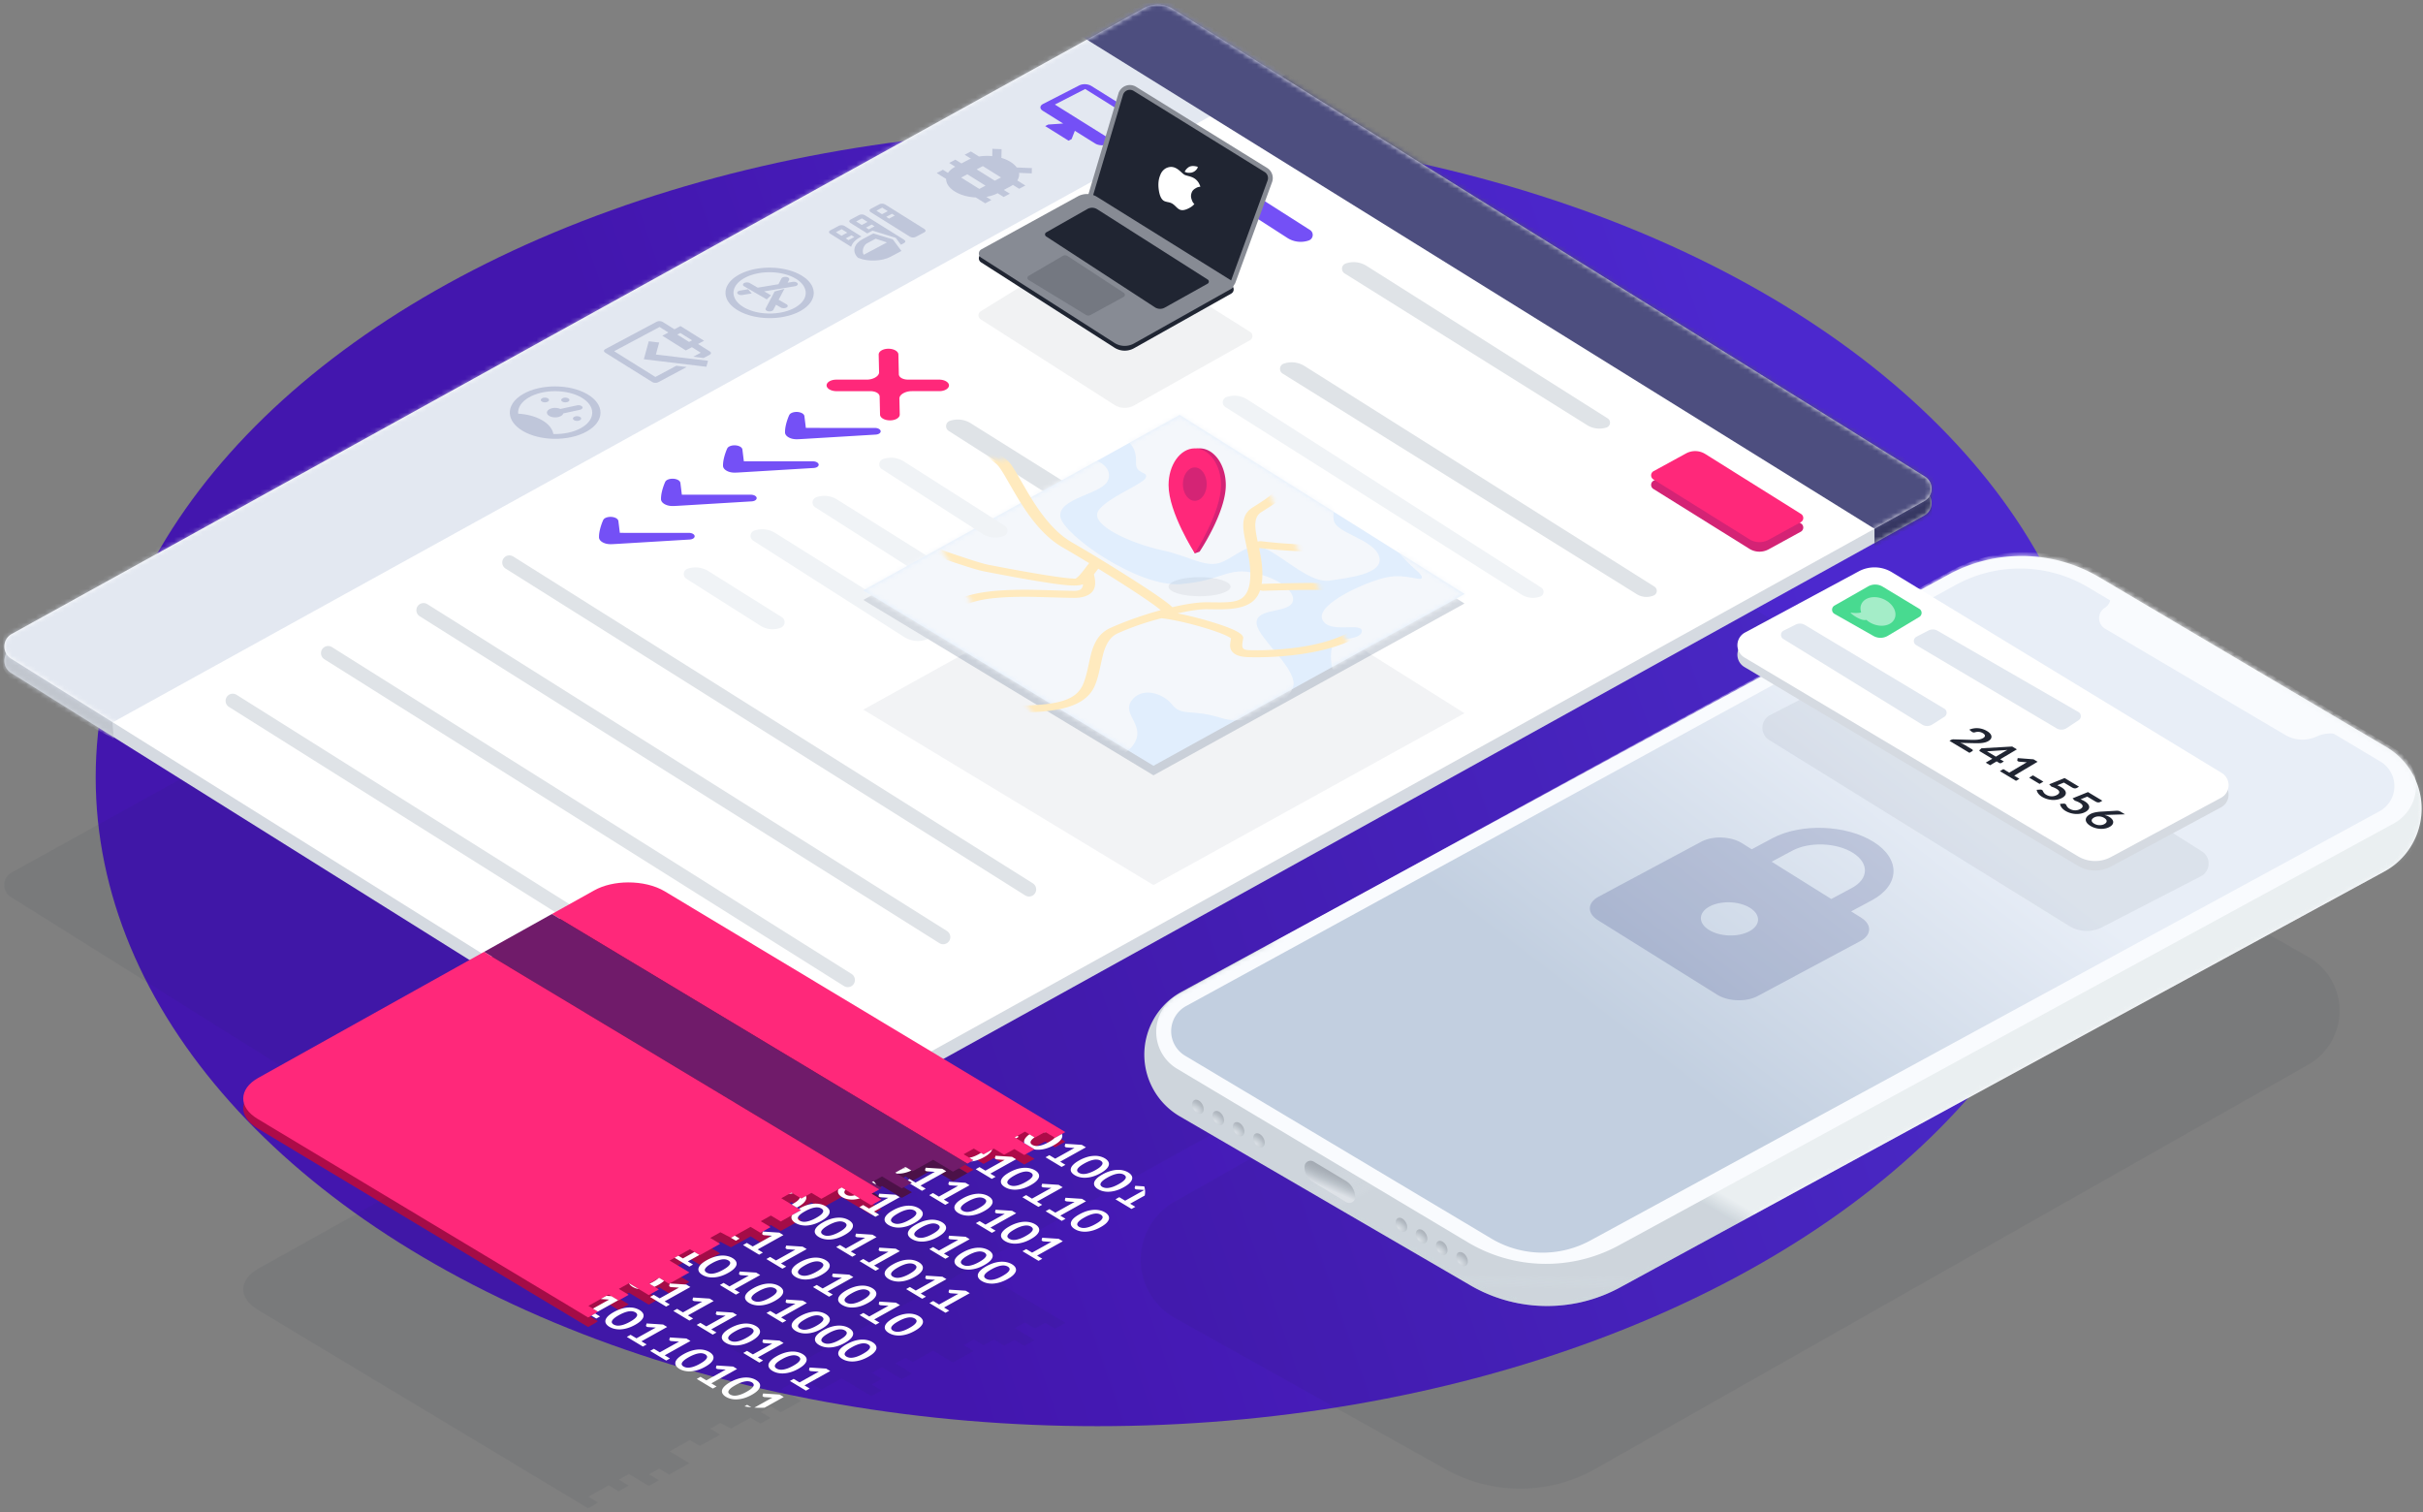 <svg width="508" height="317" viewBox="0 0 508 317" xmlns="http://www.w3.org/2000/svg" xmlns:xlink="http://www.w3.org/1999/xlink">
    <rect x="0" y="0" width="508" height="317" fill="#808080" stroke="none"/>
    <defs>
        <linearGradient x1="32.791%" y1="53.486%" x2="87.911%" y2="41.006%" id="a">
            <stop stop-color="#4316AE" offset="0%"/>
            <stop stop-color="#4C28CE" offset="100%"/>
        </linearGradient>
        <linearGradient x1="25.186%" y1="64.916%" x2="23.843%" y2="66.3%" id="g">
            <stop stop-color="#FAFCFD" offset="0%"/>
            <stop stop-color="#CED5DC" offset="100%"/>
        </linearGradient>
        <linearGradient x1="34.961%" y1="64.039%" x2="37.07%" y2="66.248%" id="h">
            <stop stop-color="#FAFCFD" stop-opacity="0" offset="0%"/>
            <stop stop-color="#CED5DC" offset="100%"/>
        </linearGradient>
        <linearGradient x1="28.468%" y1="95.875%" x2="28.468%" y2="97.663%" id="j">
            <stop stop-color="#FAFCFD" stop-opacity="0" offset="0%"/>
            <stop stop-color="#CED5DC" offset="100%"/>
        </linearGradient>
        <linearGradient x1="39.174%" y1="63.6%" x2="40.131%" y2="64.611%" id="k">
            <stop stop-color="#FAFCFD" stop-opacity="0" offset="0%"/>
            <stop stop-color="#CED5DC" offset="100%"/>
        </linearGradient>
        <linearGradient x1="35.513%" y1="61.666%" x2="61.918%" y2="10.41%" id="l">
            <stop stop-color="#EBEEF2" offset="0%"/>
            <stop stop-color="#ABB3BB" offset="29.547%"/>
            <stop stop-color="#202532" stop-opacity=".5" offset="100%"/>
        </linearGradient>
        <linearGradient x1="65.556%" y1="36.622%" x2="32.387%" y2="62.159%" id="n">
            <stop stop-color="#E8EEF7" offset="0%"/>
            <stop stop-color="#C2CFE0" offset="100%"/>
        </linearGradient>
        <path d="m4.318 138.077 157.332 98.521a6 6 0 0 0 6.092.163l237.69-131.684a3 3 0 0 0 .13-5.172L247.887 1.86a6 6 0 0 0-6.071-.156L4.458 132.91a3 3 0 0 0-.14 5.168z" id="b"/>
        <path d="m4.318 138.077 157.332 98.521a6 6 0 0 0 6.092.163l237.69-131.684a3 3 0 0 0 .13-5.172L247.887 1.86a6 6 0 0 0-6.071-.156L4.458 132.91a3 3 0 0 0-.14 5.168z" id="d"/>
        <path d="m101.043 155.353 158.68-89.97c7.206-4.086 9.735-13.24 5.65-20.447a15 15 0 0 0-5.64-5.644L198.898 4.731a32 32 0 0 0-31.585-.016L8.07 94.966c-7.207 4.085-9.738 13.239-5.654 20.446a15 15 0 0 0 5.737 5.701l61.508 34.343a32 32 0 0 0 31.383-.103z" id="f"/>
        <path id="o" d="m66.322 0 59.72 37.527L60.833 73.55 0 36.775z"/>
        <radialGradient cx="9.709%" cy="58.683%" fx="9.709%" fy="58.683%" r="120.032%" gradientTransform="matrix(.926 -.252 .693 1.13 -.4 -.052)" id="m">
            <stop stop-color="#EBEEF2" offset="0%"/>
            <stop stop-color="#ABB3BB" offset="39.723%"/>
            <stop stop-color="#202532" stop-opacity=".5" offset="100%"/>
        </radialGradient>
    </defs>
    <g fill="none" fill-rule="evenodd">
        <g transform="translate(-2)">
            <ellipse fill="url(#a)" cx="232.062" cy="162.999" rx="210" ry="136"/>
            <path d="m4.318 188.077 157.332 98.521a6 6 0 0 0 6.092.163l237.69-131.684a3 3 0 0 0 .13-5.172L247.887 51.86a6 6 0 0 0-6.071-.156L4.458 182.91a3 3 0 0 0-.14 5.168z" fill-opacity=".06" fill="#202532"/>
            <g transform="translate(0 3)">
                <mask id="c" fill="#fff">
                    <use xlink:href="#b"/>
                </mask>
                <use fill="#D5DAE1" xlink:href="#b"/>
                <path fill="#C1C6CE" mask="url(#c)" d="m25.842 151.851-.516-6.576-22.195-13.61-1.084 4.556 3.146 4.857z"/>
                <path fill="#363762" mask="url(#c)" d="M395 109.094v2.914l12-6.844V100l-12 7.32z"/>
            </g>
            <mask id="e" fill="#fff">
                <use xlink:href="#d"/>
            </mask>
            <use fill="#FFF" xlink:href="#d"/>
            <path stroke="#DFE3E7" stroke-width="3" stroke-linecap="round" mask="url(#e)" d="m108.795 117.933 108.948 68.525M90.795 127.933l108.948 68.525M70.795 136.933l108.948 68.525M50.795 146.933l108.948 68.525"/>
            <path d="m250.894 36.353 21.007 13.526c1.339.862 3 1.057 4.502.53a1.226 1.226 0 0 0 .252-2.192l-21.134-13.463a5.069 5.069 0 0 0-4.37-.518 1.185 1.185 0 0 0-.257 2.117z" fill="#7450F6" mask="url(#e)"/>
            <path fill-opacity=".7" fill="#D7DFEC" mask="url(#e)" d="M283.341 9.116 17.56 155.888-14 133.66 244.743-11z"/>
            <path d="M183.373 51.089h-4.166c-.383 0-.848.266-1.038.595l-1.031 1.785c-.19.329-.033.595.35.595h5.187c-.196-.768-.036-1.706.527-2.68l.17-.295zm6.228-3.57 1.71.645.373-.646c.19-.328.033-.595-.35-.595h-9.72c-.383 0-.848.267-1.038.595l-1.032 1.786c-.19.328-.032.595.35.595h4.166l.63-1.09 4.911-1.29zm-8.82 5.653h.694l.688-1.19h-.695l-.687 1.19zm-.023-4.166h1.388l.688-1.19h-1.389l-.687 1.19zm2.43 0h.694l.687-1.19h-.694l-.687 1.19zm-4.837 4.166h1.388l.688-1.19h-1.388l-.688 1.19zm13.738-3.952-1.275 2.207c-1.017 1.76-3.355 3.387-5.494 3.792l-.189.035-.147-.035c-1.671-.405-2.13-2.032-1.112-3.792l1.275-2.207 4.11-1.107 2.832 1.107zm-3.52.084-2.426.595-1.031 1.785c-.458.807.03 2.185.707 2.38l2.75-4.76zm-4.548-6.546h9.72c.382 0 .54.266.35.595l-1.032 1.785c-.19.329-.655.595-1.038.595h-9.72c-.383 0-.54-.266-.35-.595l1.032-1.785c.19-.329.655-.595 1.038-.595zm-.856 2.083h1.388l.688-1.19h-1.389l-.687 1.19zm2.43 0h.694l.687-1.19h-.694l-.688 1.19z" fill-opacity=".16" fill="#00125F" mask="url(#e)" transform="rotate(32 185.614 49.006)"/>
            <path d="M121.56 81.009c-3.51 0-7.787 2.466-9.533 5.497-.93 1.613-.95 3.062-.244 4.068 1.634-.824 3.406-1.32 5.026-1.32 1.62 0 2.82.496 3.505 1.32 1.866-1.006 3.514-2.455 4.444-4.068 1.746-3.031.311-5.497-3.198-5.497zm-.758 10.446c-2.018 1.099-4.252 1.77-6.281 1.77-2.03 0-3.49-.671-4.241-1.77-.84-1.228-.796-2.99.332-4.949 2.138-3.71 7.355-6.719 11.651-6.719 4.297 0 6.047 3.008 3.91 6.72-1.13 1.957-3.115 3.72-5.37 4.948zm.796-8.561-2.65 2.403c-.75.061-1.606.576-1.97 1.21-.389.674-.07 1.22.71 1.22.782 0 1.73-.546 2.119-1.22.152-.265.193-.509.142-.709l2.645-2.399c.339-.307.39-.67.115-.809-.273-.139-.772-.003-1.11.304zm-6.04 1.78c-.39 0-.865.273-1.06.61-.193.338-.034.611.356.611s.865-.273 1.06-.61c.194-.338.034-.611-.356-.611zm3.707-2.138c-.39 0-.865.273-1.059.61-.194.338-.035.611.355.611s.865-.273 1.06-.61c.194-.338.035-.611-.356-.611zm3.014 2.748c.194-.337.669-.61 1.059-.61.39 0 .55.273.355.61-.194.338-.668.611-1.059.611-.39 0-.55-.273-.355-.61z" fill-opacity=".16" fill="#00125F" mask="url(#e)" transform="rotate(30 118.392 86.506)"/>
            <path d="m140.125 74.685 9.965-4.676.373 1.247-11.957 5.61-1.12-3.74 1.993-.935.746 2.494zm2.396 4.052 2.486-4.32 1.985-.922-3.376 5.866c-.198.344-.684.623-1.086.623h-11.637c-.402 0-.567-.28-.369-.623l6.1-10.599c.199-.344.685-.623 1.087-.623h2.91l.717-1.247h5.818l-.717 1.247h2.91c.4 0 .566.28.368.623L149 70.006l-1.984.919.886-1.54h-2.182l-.718 1.248h-5.818l.717-1.247h-2.182l-5.382 9.351h10.183zm-.446-10.598-.36.623h2.91l.36-.623h-2.91z" fill-opacity=".16" fill="#00125F" mask="url(#e)" transform="rotate(32 140.452 73.438)"/>
            <path d="M235.586 26.32h-12.984l3.662-6.132h12.984l-3.662 6.132zm4.395-7.358h-12.985c-.8 0-1.768.546-2.175 1.226l-4.394 7.358c-.405.677-.087 1.226.71 1.226h5.05l-2.542 1.84-.366.613h5.77l.367-.613-.344-1.84h5.05c.796 0 1.77-.549 2.174-1.226l4.395-7.358c.406-.68.083-1.226-.71-1.226z" fill="#7450F6" fill-rule="nonzero" mask="url(#e)" transform="rotate(32 230.559 25.093)"/>
            <path d="M159.531 67.905c-4.157 0-5.814-2.91-3.702-6.5 2.113-3.591 7.196-6.502 11.353-6.502s5.815 2.91 3.702 6.501c-2.113 3.59-7.195 6.501-11.353 6.501zm.696-1.182c3.401 0 7.56-2.381 9.288-5.319 1.729-2.937.373-5.319-3.029-5.319-3.4 0-7.56 2.382-9.288 5.32-1.729 2.937-.372 5.318 3.029 5.318zm7.404-5.023c.377 0 .528.264.336.59-.192.327-.654.592-1.032.592h-1.175l.047 1.196c.01.287-.324.645-.748.8a1.08 1.08 0 0 1-.367.072c-.243 0-.412-.112-.42-.31l-.068-1.758-.046-1.182-.041-1.069 1.497-1.523.1 2.592h1.917zm-9.87 2.378L159.068 63l1.095.38-1.531 1.26c-.24.197-.542.309-.785.309a.52.52 0 0 1-.283-.071c-.241-.156-.154-.514.195-.801zm4.79-2.661-.344.283h1.664l-.357 1.182h-5.475c-.377 0-.528-.265-.336-.591.192-.327.654-.591 1.032-.591h1.916l3.399-2.796-.053-1.355c-.011-.287.323-.646.747-.801.425-.156.776-.05.788.238l.026.677.823-.677c.349-.287.826-.393 1.068-.238.241.155.153.514-.195.8l-1.648 1.356-3.055 2.513z" fill-opacity=".16" fill="#00125F" fill-rule="nonzero" mask="url(#e)" transform="rotate(30 163.357 61.404)"/>
            <path d="M211.245 40.323h1.253l-.738 1.272h-2.32c-1.401.787-2.977 1.272-4.404 1.272-1.428 0-2.44-.485-2.93-1.272h-2.32l.737-1.272h1.253c.012-.578.206-1.226.602-1.909h-1.497l.737-1.272h1.497l.737-1.272a6.54 6.54 0 0 1 .422-.636h-1.55l.737-1.272h2.001a10.79 10.79 0 0 1 2.317-1.543l-.788-1.32 1.676-.954.938 1.571c.7-.193 1.399-.299 2.066-.299.668 0 1.245.106 1.72.3l2.76-1.572.57.954-2.32 1.32c.359.416.543.942.53 1.543h2.001l-.737 1.272h-1.55c-.085.208-.19.42-.315.636l-.738 1.272h1.497l-.737 1.272h-1.497c-.396.683-.951 1.33-1.61 1.909zm-5.874-1.909-.737 1.273h4.49l.738-1.273h-4.49zm1.843-3.18-.737 1.272h4.49l.738-1.272h-4.49z" fill-opacity=".16" fill="#00125F" mask="url(#e)" transform="rotate(32 208.36 36.506)"/>
            <path fill="#4D4E7F" mask="url(#e)" d="m226.989 6.52 173.649 107.838 18.707-8.518L245.078-3.105z"/>
            <g mask="url(#e)">
                <path d="m230.649 40.958 6.317-21.2a2 2 0 0 1 2.97-1.13L267.4 35.632a2 2 0 0 1 .826 2.386l-7.69 21.081a1 1 0 0 1-1.469.505l-27.99-17.511a1 1 0 0 1-.428-1.134z" stroke="#878B94" fill="#202532"/>
                <path d="M253.067 35.206c-.093.21-.242.39-.472.59-.23.2-.494.315-.814.4-.793.095-1.102-.027-1.402-.188.21-.473.566-.8.956-1.042.527-.232 1.074-.19 1.769-.002.012.133-.013.19-.037.242zm-3.476.824c.351.326.612.536.725.599.17.094.421.167.865.283.444.115.808.251 1.036.377a2.81 2.81 0 0 1 1.053.977c.09.115.348.651.392.872-.377.053-.698.138-.904.285-.367.19-.7.463-.863.832-.186.42-.259.904-.115 1.377.145.473.312.894.63 1.135-.15.18-.442.541-1.264.938-.82.396-1.407.464-1.918.18-.228-.126-.432-.304-.726-.598s-.555-.504-.782-.63a2.71 2.71 0 0 0-.865-.283c-.387-.084-.638-.157-.808-.252-.568-.314-.927-1.103-1.099-2.312-.172-1.209-.06-2.26.312-3.102.246-.715.775-1.273 1.382-1.526.687-.275 1.315-.254 1.996.124.284.157.602.399.953.724z" fill="#FFF"/>
                <path d="m207.688 55 27.96 17.885a4 4 0 0 0 4.116.117l20.376-11.454a1 1 0 0 0 .038-1.72L232.006 42.28a4 4 0 0 0-4.04-.11l-20.22 11.11a1 1 0 0 0-.058 1.72z" fill="#202532"/>
                <path d="m207.61 66.949 28.037 17.935a4 4 0 0 0 4.118.117l24.31-13.683a1 1 0 0 0 .043-1.718l-29.329-18.493a4 4 0 0 0-4.236-.02l-22.93 14.169a1 1 0 0 0-.014 1.693z" fill-opacity=".06" fill="#202532"/>
                <path d="m207.688 54 27.96 17.885a4 4 0 0 0 4.116.117l20.376-11.454a1 1 0 0 0 .038-1.72L232.006 41.28a4 4 0 0 0-4.04-.11l-20.22 11.11a1 1 0 0 0-.058 1.72z" fill="#878B94"/>
                <path d="m217.654 58.697 11.997 7.308a1 1 0 0 0 1 .024l6.922-3.78a.5.5 0 0 0 .035-.858l-11.757-7.7a1 1 0 0 0-1.053-.027l-7.136 4.174a.5.5 0 0 0-.008.859z" fill-opacity=".19" fill="#202532"/>
                <path d="m221.326 49.567 22.804 14.857a2 2 0 0 0 2.067.07l8.992-5.024a.5.5 0 0 0 .024-.858L232.04 43.869a2 2 0 0 0-2.061-.052l-8.627 4.896a.5.5 0 0 0-.026.854z" fill="#202532"/>
            </g>
            <g>
                <path d="m336.505 307.936 149.416-84.719c6.246-3.54 8.438-11.475 4.897-17.72a13 13 0 0 0-4.887-4.892l-57.677-32.766a32 32 0 0 0-31.585-.016L248.264 251.93c-6.727 3.813-9.09 12.356-5.277 19.083a14 14 0 0 0 5.354 5.32l56.78 31.705a32 32 0 0 0 31.384-.103z" fill-opacity=".06" fill="#202532"/>
                <g transform="rotate(1 -6342.347 13998.227)">
                    <mask id="i" fill="#fff">
                        <use xlink:href="#f"/>
                    </mask>
                    <use fill="url(#g)" xlink:href="#f"/>
                    <path d="m101.043 155.353 158.68-89.97c7.206-4.086 9.735-13.24 5.65-20.447a15 15 0 0 0-5.64-5.644L198.898 4.731a32 32 0 0 0-31.585-.016L8.07 94.966c-7.207 4.085-9.738 13.239-5.654 20.446a15 15 0 0 0 5.737 5.701l61.508 34.343a32 32 0 0 0 31.383-.103z" fill-opacity=".2" fill="url(#h)" mask="url(#i)"/>
                    <path d="m101.043 155.353 158.68-89.97c7.206-4.086 9.735-13.24 5.65-20.447a15 15 0 0 0-5.64-5.644L198.898 4.731a32 32 0 0 0-31.585-.016L8.07 94.966c-7.207 4.085-9.738 13.239-5.654 20.446a15 15 0 0 0 5.737 5.701l61.508 34.343a32 32 0 0 0 31.383-.103z" fill-opacity=".2" fill="url(#j)" mask="url(#i)"/>
                    <path d="m101.043 155.353 161.745-91.708c6.245-3.541 8.438-11.475 4.897-17.72a13 13 0 0 0-4.888-4.892L198.898 4.73a32 32 0 0 0-31.585-.016L6.523 95.843c-6.727 3.812-9.09 12.356-5.277 19.083a14 14 0 0 0 5.354 5.32l63.06 35.21a32 32 0 0 0 31.383-.103z" fill-opacity=".2" fill="url(#k)" mask="url(#i)"/>
                    <path d="M34.47 131.155a3.566 3.566 0 0 0 1.77 3.175l7.112 4.144a1.225 1.225 0 0 0 1.84-1.112 4.08 4.08 0 0 0-2.042-3.359l-6.793-3.907a1.26 1.26 0 0 0-1.888 1.059z" fill-opacity=".5" fill="url(#l)" mask="url(#i)"/>
                    <ellipse fill-opacity=".4" fill="url(#m)" mask="url(#i)" transform="rotate(-30 16.202 121.305)" cx="16.202" cy="121.305" rx="1.067" ry="1.6"/>
                    <ellipse fill-opacity=".4" fill="url(#m)" mask="url(#i)" transform="rotate(-30 11.895 119.033)" cx="11.895" cy="119.033" rx="1.067" ry="1.6"/>
                    <ellipse fill-opacity=".4" fill="url(#m)" mask="url(#i)" transform="rotate(-30 20.509 123.577)" cx="20.509" cy="123.577" rx="1.067" ry="1.6"/>
                    <ellipse fill-opacity=".4" fill="url(#m)" mask="url(#i)" transform="rotate(-30 24.816 125.849)" cx="24.816" cy="125.849" rx="1.067" ry="1.6"/>
                    <ellipse fill-opacity=".4" fill="url(#m)" mask="url(#i)" transform="rotate(-30 54.986 143.031)" cx="54.986" cy="143.031" rx="1.067" ry="1.6"/>
                    <ellipse fill-opacity=".4" fill="url(#m)" mask="url(#i)" transform="rotate(-30 59.253 145.378)" cx="59.253" cy="145.378" rx="1.067" ry="1.6"/>
                    <ellipse fill-opacity=".4" fill="url(#m)" mask="url(#i)" transform="rotate(-30 63.52 147.724)" cx="63.519" cy="147.724" rx="1.067" ry="1.6"/>
                    <ellipse fill-opacity=".4" fill="url(#m)" mask="url(#i)" transform="rotate(-30 67.826 149.997)" cx="67.826" cy="149.997" rx="1.067" ry="1.6"/>
                    <path d="M100.675 146.517 261.52 55.274a9 9 0 0 0 .044-15.632l-62.018-35.64a32 32 0 0 0-31.814-.042L7.416 95.52a9 9 0 0 0-.013 15.622l61.565 35.302a32 32 0 0 0 31.707.073z" fill="#F9FBFE" mask="url(#i)"/>
                    <path d="M9.04 97.957 168.85 6.863a28 28 0 0 1 27.781.028l61.89 35.446a6 6 0 0 1-.024 10.426l-163.84 92.853a21 21 0 0 1-20.804-.055L9.026 108.375a6 6 0 0 1 .015-10.418z" fill="url(#n)" mask="url(#i)"/>
                    <g mask="url(#i)" fill="#00125F" fill-opacity=".16">
                        <path d="M118.364 80.08c2.326 1.397 6.125 1.46 8.482.144 2.37-1.322 2.377-3.523.064-4.912-2.325-1.398-6.131-1.465-8.487-.15-2.358 1.317-2.384 3.52-.059 4.918zm25.538-6.927 4.274-2.385c3.536-1.973 3.576-5.276.088-7.372-3.494-2.1-9.19-2.196-12.726-.222l-4.274 2.384 12.638 7.595zm6.32 3.796c2.326 1.398 2.3 3.594-.058 4.91l-21.359 11.92c-2.358 1.315-6.15 1.249-8.475-.149L95.052 78.442c-2.326-1.398-2.305-3.598.051-4.914l21.36-11.918c2.37-1.323 6.162-1.242 8.482.15l2.104 1.266 4.274-2.385c5.894-3.289 15.393-3.127 21.214.37 5.814 3.494 5.742 8.996-.152 12.286l-4.274 2.385 2.112 1.267z"/>
                    </g>
                    <path d="m130.298 40.044 63.569 37.888a7 7 0 0 0 6.9.151l20.536-11.049a3 3 0 0 0 .138-5.205l-62.843-38.241a7 7 0 0 0-6.955-.185l-21.23 11.422a3 3 0 0 0-.115 5.219z" fill-opacity=".06" fill="#202532" mask="url(#i)"/>
                    <path d="m199.21 6.357.806.436a2.512 2.512 0 0 1 .172 4.316 2.568 2.568 0 0 0 .132 4.388l38.108 21.592a7.17 7.17 0 0 0 6.595.246l.077-.037a7 7 0 0 1 6.442.243l1.064.604" fill="#F9FBFE" mask="url(#i)"/>
                </g>
                <path d="m367.726 139.837 69.946 41.689a7 7 0 0 0 6.9.151l23.089-12.423a3 3 0 0 0 .138-5.205l-69.15-42.08a7 7 0 0 0-6.955-.184l-23.854 12.833a3 3 0 0 0-.114 5.22z" fill="#D5DAE1"/>
                <path d="m367.726 137.837 69.946 41.689a7 7 0 0 0 6.9.151l23.089-12.423a3 3 0 0 0 .138-5.205l-69.15-42.08a7 7 0 0 0-6.955-.184l-23.854 12.833a3 3 0 0 0-.114 5.22z" fill="#FFF"/>
                <path d="m386.611 126.96 7.051-4.017a3 3 0 0 1 3.037.04l7.696 4.65a1 1 0 0 1-.003 1.713l-6.587 3.946a3 3 0 0 1-3.02.037l-8.171-4.63a1 1 0 0 1-.003-1.738z" fill="#48DA90"/>
                <path d="M392.253 126.656c.642-1.424 2.72-1.893 4.642-1.048 1.921.846 2.96 2.686 2.317 4.11-.641 1.425-2.72 1.895-4.641 1.049a4.916 4.916 0 0 1-1.272-.806c-1.269.338-3.697-1.622-3.243-1.529.398.082 1.565.158 2.149-.052-.197-.584-.195-1.183.048-1.724z" fill-opacity=".5" fill="#FFF"/>
                <path d="M418.586 153.264c.282.169.501.346.658.532.157.185.249.37.275.552a.79.79 0 0 1-.116.533c-.104.172-.277.33-.517.473a2.659 2.659 0 0 1-.674.281c-.242.065-.5.111-.771.14a8.096 8.096 0 0 1-.856.041c-.3 0-.609-.003-.927-.01l-2.67-.06c.172.06.332.123.48.19.15.066.283.135.401.206l1.566.94c.113.068.173.14.181.213.008.075-.036.14-.132.197l-.575.34-4.187-2.515.319-.189a.888.888 0 0 1 .246-.093c.1-.024.211-.034.335-.03l3.562.1c.3.007.577.008.831.003.255-.005.488-.02.7-.047a3.64 3.64 0 0 0 .585-.12c.177-.053.34-.123.487-.21a.925.925 0 0 0 .292-.25.383.383 0 0 0 .077-.261.478.478 0 0 0-.124-.262 1.267 1.267 0 0 0-.313-.25c-.25-.151-.514-.24-.793-.269a2.08 2.08 0 0 0-.81.075.74.74 0 0 1-.651-.062 1.09 1.09 0 0 1-.127-.091l-.46-.383a3.8 3.8 0 0 1 .954-.273 4.08 4.08 0 0 1 1.894.164c.303.1.59.232.86.395zm2.77 5.916.769.461-.556.33a.413.413 0 0 1-.406-.016l-.552-.333-1.37.813-.913-.548 1.371-.813-2.575-1.547c-.07-.042-.112-.091-.125-.147-.013-.056.003-.106.048-.15l.38-.351 6.445-.37.988.593-3.503 2.078zm.926-1.637a6.307 6.307 0 0 1 .605-.314l-4.3.287 1.858 1.116 1.837-1.09zm-.268 3.701 1.237.743 3.274-1.941c.127-.076.264-.152.412-.23l-1.553-.127a.688.688 0 0 1-.298-.09.34.34 0 0 1-.12-.112c-.025-.041-.035-.077-.029-.108l.087-.444 3.317.255.857.515-4.905 2.909 1.098.66-.719.425-3.376-2.029.718-.426zm6.21 1.311 2.187 1.314-.8.475-2.187-1.314.8-.475zm9.246 2.616a.856.856 0 0 1-.476.113c-.18-.006-.38-.075-.599-.207l-1.68-1.01-1.392.564c.328.135.605.271.833.408.321.193.56.389.715.587.155.199.238.394.249.586a.848.848 0 0 1-.17.549 1.755 1.755 0 0 1-.547.476 3.264 3.264 0 0 1-.987.38c-.36.078-.728.108-1.106.09a4.788 4.788 0 0 1-1.125-.192 4.486 4.486 0 0 1-1.05-.459 3.013 3.013 0 0 1-.49-.36 2.419 2.419 0 0 1-.337-.376 1.8 1.8 0 0 1-.208-.376 1.414 1.414 0 0 1-.094-.355l.729-.049a.666.666 0 0 1 .402.084c.07.042.12.097.15.165.031.068.07.145.116.231.047.087.112.18.198.281.085.101.217.206.398.314a2.292 2.292 0 0 0 1.196.331 2.223 2.223 0 0 0 1.118-.313c.306-.181.448-.38.427-.599-.02-.218-.218-.439-.592-.664a4.634 4.634 0 0 0-1.038-.447l-.48-.492 3.234-1.313 3.013 1.811-.407.242zm4.896 2.942a.856.856 0 0 1-.475.113c-.18-.006-.38-.075-.6-.207l-1.68-1.01-1.392.564c.328.135.606.271.834.408.32.193.559.389.714.587.155.199.238.394.25.586a.848.848 0 0 1-.17.549 1.755 1.755 0 0 1-.548.476 3.264 3.264 0 0 1-.987.38c-.36.078-.728.108-1.105.09a4.788 4.788 0 0 1-1.126-.192 4.486 4.486 0 0 1-1.049-.459 3.013 3.013 0 0 1-.49-.36 2.419 2.419 0 0 1-.338-.376 1.8 1.8 0 0 1-.208-.376 1.414 1.414 0 0 1-.094-.355l.729-.049a.666.666 0 0 1 .402.084c.07.042.12.097.151.165.03.068.069.145.115.231.047.087.113.18.198.281.085.101.218.206.398.314a2.292 2.292 0 0 0 1.196.331 2.223 2.223 0 0 0 1.118-.313c.306-.181.448-.38.428-.599-.02-.218-.218-.439-.592-.664a4.634 4.634 0 0 0-1.039-.447l-.479-.492 3.233-1.313 3.014 1.811-.408.242zm1.849 3.142c.23.138.42.294.568.466.148.173.235.35.26.534a.85.85 0 0 1-.125.553c-.109.185-.303.361-.582.527a3 3 0 0 1-.892.342c-.334.074-.68.104-1.04.092a4.607 4.607 0 0 1-1.085-.17 4.144 4.144 0 0 1-1.028-.44c-.326-.197-.57-.401-.734-.614-.163-.212-.25-.424-.26-.636a.965.965 0 0 1 .2-.621c.146-.202.366-.39.66-.565.265-.157.595-.283.99-.378a8.08 8.08 0 0 1 1.41-.189l3.254-.19c.113-.007.24.006.381.038.141.032.275.086.402.162l.928.558-3.85.121-.235.007a7.178 7.178 0 0 0-.224.01c.172.038.342.09.51.153.167.063.331.143.492.24zm-3.204.156a1.27 1.27 0 0 0-.356.294.505.505 0 0 0-.121.32c0 .108.043.218.128.329.084.11.215.22.393.326.166.1.344.176.535.23a2.367 2.367 0 0 0 1.139.032 1.68 1.68 0 0 0 .494-.192c.16-.095.278-.197.353-.305a.5.5 0 0 0 .098-.33.604.604 0 0 0-.15-.335 1.491 1.491 0 0 0-.386-.315 2.071 2.071 0 0 0-.53-.225 2.337 2.337 0 0 0-.563-.082 2.135 2.135 0 0 0-.55.06 1.755 1.755 0 0 0-.484.193z" fill="#202532"/>
                <path d="m375.872 133.951 29.123 17.96a2 2 0 0 0 2.125-.016l2.544-1.622a1 1 0 0 0-.023-1.7l-29.237-17.555a2 2 0 0 0-1.922-.075l-2.531 1.262a1 1 0 0 0-.079 1.746zM403.743 135.246l29.431 17.449a2 2 0 0 0 2.125-.053l2.516-1.667a1 1 0 0 0-.053-1.7l-29.54-17.04a2 2 0 0 0-1.922-.043l-2.51 1.306a1 1 0 0 0-.047 1.748z" fill="#E2E8F0"/>
            </g>
        </g>
        <path d="M184.275 89.92c-.223-.129-.51-.192-.8-.204l-14.522-.004-.302-2.46c-.03-.22-.175-.437-.467-.606-.649-.374-1.695-.38-2.335-.01a.938.938 0 0 0-.39.405s-.89 1.92-.872 3.563c-.015.388.222.779.735 1.075.829.479 1.703.423 2.307.39l.605-.032 15.399-.926c.239-.024.47-.076.654-.181.48-.277.475-.729-.012-1.01zM171.275 96.92c-.223-.129-.51-.192-.8-.204l-14.522-.004-.302-2.46c-.03-.22-.175-.437-.467-.606-.649-.374-1.695-.38-2.335-.01a.938.938 0 0 0-.39.405s-.89 1.92-.872 3.563c-.015.388.222.779.735 1.075.829.479 1.703.423 2.307.39l.605-.032 15.399-.926c.239-.024.47-.076.654-.181.48-.277.475-.729-.012-1.01zM158.275 103.92c-.223-.129-.51-.192-.8-.204l-14.522-.004-.302-2.46c-.03-.22-.175-.437-.467-.606-.649-.374-1.695-.38-2.335-.01a.938.938 0 0 0-.39.405s-.89 1.92-.872 3.563c-.015.388.222.779.735 1.075.829.479 1.703.423 2.307.39l.605-.032 15.399-.926c.239-.024.47-.076.654-.181.48-.277.475-.729-.012-1.01zM145.275 111.92c-.223-.129-.51-.192-.8-.204l-14.522-.004-.302-2.46c-.03-.22-.175-.437-.467-.606-.649-.374-1.695-.38-2.335-.01a.938.938 0 0 0-.39.405s-.89 1.92-.872 3.563c-.015.388.222.779.735 1.075.829.479 1.703.423 2.307.39l.605-.032 15.399-.926c.239-.024.47-.076.654-.181.48-.277.475-.729-.012-1.01z" fill="#7450F6"/>
        <path d="m139.405 188.89 83.946 50.455-.717.4-1.436.801-1.99-1.195-.373.112-1.856 1.035-1.146-.689-.933-.56-1.607.897-.545.305.303.182 1.713 1.03 2.135 1.282-2.152 1.201-2.072-1.245-2.153 1.194-2.142-1.288-.36.2-1.812 1.012-.536-.322-1.5-.9-2.145 1.197 1.209.727.863.52-.49.273-.798.444-87.1-52.335 8.887-4.958c1.974-1.102 4.519-1.653 7.079-1.665 2.798-.012 5.616.621 7.728 1.89" fill="#AD0B48"/>
        <path fill="#4C1148" d="m202.81 245.959-3.016 1.684-4.145-2.491-4.3 2.399-1.504-.904-.912.509-1.24.692.32.192 2.296 1.38.892.536-2.134 1.175-4.146-2.49-1.784.995-.343.19.864.52 1.21.727-.52.289-82.872-49.794 14.235-7.944z"/>
        <path d="m184.348 251.362-1.607.897 2.066 1.242-2.134 1.19-2.404-1.447-1.077-.65-1.929-1.16-.795-.48-.678.379-3.583 2-2.072-1.246-1.155.645-.972.542-.313-.188-1.48-.89-.28-.167-.614.343-1.513.844 2.178 1.308 1.073.645.431.258.463.28-1.915 1.065-2.351 1.308-2.067-1.241-2.126 1.186 2.066 1.242-2.127 1.187-2.066-1.242-3.318 1.845-.795.443-2.215-1.16-2.127 1.188 2.061 1.245-4.254 2.373-1.118-.672-.955-.573-2.127 1.187-.301.168-.788.439-1.038.58 4.145 2.49-4.259 2.378-1.045-.628-1.029-.617-2.126 1.187 1.144.687.929.558-2.127 1.187-2.073-1.246-2.073-1.245-2.127 1.187 2.073 1.245-2.127 1.187-1.5-.901-.573-.344-.494.275-1.167.65-.472.265-2.127 1.187.954.573 1.036.623-.565.41-.788.44-.691.386-69.292-41.634c-2.041-1.227-3.034-2.782-3.018-4.325.043-1.601 1.095-3.127 3.152-4.274l47.324-26.408 82.872 49.794z" fill="#AD0B48"/>
        <path d="m182.741 290.259 2.066 1.242-2.134 1.19-2.404-1.447-1.077-.65-1.929-1.16-.795-.48-.678.379-3.583 2-2.072-1.246-1.155.645-.972.542-.313-.188-1.48-.89-.28-.167-.614.343-1.513.844 2.178 1.308 1.073.645.431.258.463.28-1.915 1.065-2.351 1.308-2.067-1.241-2.126 1.186 2.066 1.242-2.127 1.187-2.066-1.242-3.318 1.845-.795.443-2.215-1.16-2.127 1.188 2.061 1.245-4.254 2.373-1.118-.672-.955-.573-2.127 1.187-.301.168-.788.439-1.038.58 4.145 2.49-4.259 2.378-1.045-.628-1.029-.617-2.126 1.187 1.144.687.929.558-2.127 1.187-2.073-1.246-2.073-1.245-2.127 1.187 2.073 1.245-2.127 1.187-1.5-.901-.573-.344-.494.275-1.167.65-.472.265-2.127 1.187.954.573 1.036.623-.565.41-.788.44-.691.386-69.292-41.634c-2.041-1.227-3.034-2.782-3.018-4.325.043-1.601 1.095-3.127 3.152-4.274l47.324-26.408 14.235-7.944 8.887-4.959c1.974-1.102 4.519-1.653 7.079-1.665 2.798-.012 5.616.621 7.728 1.89l83.946 50.455-.717.4-1.436.801-1.99-1.195-.373.112-1.856 1.035-1.146-.689-.933-.56-1.607.897-.545.305.303.182 1.713 1.03 2.135 1.282-2.152 1.201-2.072-1.245-2.153 1.194-2.142-1.288-.36.2-1.812 1.012-.536-.322-1.5-.9-2.145 1.197 1.209.727.863.52-.49.273-.798.445-3.017 1.684-4.145-2.491-4.3 2.399-1.504-.904-.912.509-1.24.692.32.192 2.296 1.38.892.536-2.134 1.175-4.146-2.49-1.784.995-.343.19.864.52 1.21.727-.52.289-1.607.897z" fill-opacity=".06" fill="#202532"/>
        <path d="m139.405 186.89 83.946 50.455-.717.4-1.436.801-1.99-1.195-.373.112-1.856 1.035-1.146-.689-.933-.56-1.607.897-.545.305.303.182 1.713 1.03 2.135 1.282-2.152 1.201-2.072-1.245-2.153 1.194-2.142-1.288-.36.2-1.812 1.012-.536-.322-1.5-.9-2.145 1.197 1.209.727.863.52-.49.273-.798.444-87.1-52.335 8.887-4.958c1.974-1.102 4.519-1.653 7.079-1.665 2.798-.012 5.616.621 7.728 1.89" fill="#FF287A"/>
        <path fill="#701B6A" d="m202.81 243.959-3.016 1.684-4.145-2.491-4.3 2.399-1.504-.904-.912.509-1.24.692.32.192 2.296 1.38.892.536-2.134 1.175-4.146-2.49-1.784.995-.343.19.864.52 1.21.727-.52.289-82.872-49.794 14.235-7.944z"/>
        <path d="m184.348 249.362-1.607.897 2.066 1.242-2.134 1.19-2.404-1.447-1.077-.65-1.929-1.16-.795-.48-.678.379-3.583 2-2.072-1.246-1.155.645-.972.542-.313-.188-1.48-.89-.28-.167-.614.343-1.513.844 2.178 1.308 1.073.645.431.258.463.28-1.915 1.065-2.351 1.308-2.067-1.241-2.126 1.186 2.066 1.242-2.127 1.187-2.066-1.242-3.318 1.845-.795.443-2.215-1.16-2.127 1.188 2.061 1.245-4.254 2.373-1.118-.672-.955-.573-2.127 1.187-.301.168-.788.439-1.038.58 4.145 2.49-4.259 2.378-1.045-.628-1.029-.617-2.126 1.187 1.144.687.929.558-2.127 1.187-2.073-1.246-2.073-1.245-2.127 1.187 2.073 1.245-2.127 1.187-1.5-.901-.573-.344-.494.275-1.167.65-.472.265-2.127 1.187.954.573 1.036.623-.565.41-.788.44-.691.386-69.292-41.634c-2.041-1.227-3.034-2.782-3.018-4.325.043-1.601 1.095-3.127 3.152-4.274l47.324-26.408 82.872 49.794z" fill="#FF287A"/>
        <g fill="#FFF">
            <path d="m219.125 237.3.083.05a4.977 4.977 0 0 0-.374.114l.291-.163zM222.19 239.202c-.284.29-.694.585-1.24.889a7.75 7.75 0 0 1-1.567.676 5.975 5.975 0 0 1-1.46.267 4.594 4.594 0 0 1-1.08-.058l.056-.03-2.135-1.284a.968.968 0 0 1-.026-.543c.055-.264.229-.537.519-.831.152-.157.344-.316.576-.478l1.07.643c-.14.096-.26.187-.36.274-.231.203-.373.385-.438.545-.066.16-.067.302 0 .425a.878.878 0 0 0 .32.318c.154.092.337.158.553.206.209.044.457.052.738.02.28-.032.6-.108.957-.234a8.011 8.011 0 0 0 1.204-.562c.448-.25.788-.476 1.019-.68.1-.086.183-.17.25-.25l.052.032 1.435-.801a.894.894 0 0 1 .063.624c-.054.265-.223.542-.506.832M212.747 238.45l.304.183.544-.305-.303-.182zM139.233 268.515c-.282.281-.684.567-1.205.857-.272.152-.54.286-.806.4l-1.07-.643c.249-.108.517-.242.802-.402.449-.25.782-.473 1.013-.675.023-.019.043-.038.064-.058l.174-.097 1.028.618zM233.334 248.816a7.855 7.855 0 0 0 1.203-.562c.448-.25.788-.476 1.02-.678.225-.207.374-.385.44-.546.065-.161.06-.305-.009-.427a.95.95 0 0 0-.34-.324 1.712 1.712 0 0 0-.532-.2 2.27 2.27 0 0 0-.73-.017c-.28.032-.6.108-.959.234a7.965 7.965 0 0 0-1.209.565c-.443.247-.782.473-1.014.676-.23.202-.374.384-.439.545-.066.16-.068.3.002.424a.865.865 0 0 0 .32.319c.151.09.336.157.552.205.21.044.457.052.737.02.281-.032.594-.111.958-.234m3.516-.805c-.284.29-.695.585-1.239.889-.538.3-1.062.527-1.567.677a6.026 6.026 0 0 1-1.46.266 4.477 4.477 0 0 1-1.29-.1 3.85 3.85 0 0 1-1.078-.432c-.317-.19-.543-.4-.693-.631a.978.978 0 0 1-.125-.751c.054-.264.23-.538.52-.832.276-.286.687-.581 1.226-.881a7.887 7.887 0 0 1 1.58-.684c.51-.154.99-.245 1.447-.266.465-.025.892.008 1.285.103.4.092.754.23 1.07.42.323.194.55.405.7.643.15.232.197.483.13.747-.054.265-.222.542-.506.832M156.072 294.844l.573-.32.882.53a16.982 16.982 0 0 1-1.455-.21M154.538 287.007l-5.395 3.01 1.094.658-.788.438-3.368-2.022.788-.44 1.232.74 3.6-2.01c.142-.078.295-.156.455-.238l-1.615-.11-.178-.033-.133-.057-.113-.112-.017-.108.126-.45 3.458.221.854.513zM155.316 292.352a8.01 8.01 0 0 0 1.209-.565c.448-.25.782-.473 1.014-.675.225-.207.374-.385.439-.546.07-.164.067-.308-.008-.427a.92.92 0 0 0-.334-.327 1.75 1.75 0 0 0-.538-.197 2.077 2.077 0 0 0-.731-.017c-.28.032-.6.108-.958.234a7.832 7.832 0 0 0-1.203.562c-.45.25-.788.476-1.02.679-.225.198-.374.384-.44.545-.065.16-.067.3.003.424a.871.871 0 0 0 .327.315 1.8 1.8 0 0 0 .544.209c.21.044.458.052.738.02.28-.032.6-.115.958-.234m3.516-.805c-.284.29-.695.585-1.233.886-.538.3-1.062.526-1.573.68a6.162 6.162 0 0 1-1.461.266 4.432 4.432 0 0 1-1.284-.104 3.697 3.697 0 0 1-1.083-.428c-.317-.19-.543-.4-.687-.635a.97.97 0 0 1-.131-.747c.054-.264.236-.542.519-.832.284-.29.694-.585 1.232-.885a7.908 7.908 0 0 1 1.575-.68c.51-.154.989-.245 1.447-.266a4.61 4.61 0 0 1 1.29.099c.394.096.749.235 1.065.425.323.193.549.404.705.639a.945.945 0 0 1 .125.75c-.054.265-.222.542-.506.832M163.455 292.365l.86.516-4.012 2.239c-.71.037-1.429.033-2.142-.014l3.316-1.85c.141-.08.295-.157.456-.24l-1.623-.112-.17-.03-.133-.057-.114-.112-.024-.111.126-.452 3.46.223zM155.066 259.668l-.795.443-1.017-.61.795-.444zM131.875 269.028l2.056 1.231a3.725 3.725 0 0 1-1.305-.472c-.315-.19-.543-.4-.687-.635a1.478 1.478 0 0 1-.064-.124M208.02 241.007c-.08.227-.234.46-.466.7-.283.29-.694.585-1.24.89a7.925 7.925 0 0 1-1.572.68 6.4 6.4 0 0 1-1.133.237l.49-.275-.863-.518c.242-.037.504-.11.796-.213.364-.121.76-.306 1.209-.556.157-.089.3-.173.43-.255l.537.322 1.813-1.012zM227.672 240.536l-5.395 3.01 1.094.657-.795.443-3.368-2.024.795-.443 1.232.74 3.601-2.009c.141-.079.288-.153.448-.235l-1.615-.117-.178-.025-.127-.06-.113-.114-.03-.107.133-.455 3.46.222.858.517zM189.846 244.647l.176.106a6.384 6.384 0 0 1-.626.262 5.393 5.393 0 0 1-.463.14l.913-.508z"/>
            <path d="M191.093 245.396a7.275 7.275 0 0 1-.994.383 6.221 6.221 0 0 1-1.454.27 5.09 5.09 0 0 1-.632-.009l-.32-.192 1.24-.692a5.774 5.774 0 0 0 1.09-.404l1.07.644zM228.443 245.877a7.383 7.383 0 0 0 1.21-.558c.448-.25.788-.476 1.014-.682.23-.203.373-.385.438-.546.066-.161.067-.301-.008-.427a.894.894 0 0 0-.333-.32 1.67 1.67 0 0 0-.532-.2 2.305 2.305 0 0 0-.738-.021c-.28.032-.593.11-.951.238a7.965 7.965 0 0 0-1.21.565c-.442.246-.782.473-1.013.676-.231.202-.38.38-.445.54-.066.162-.062.306.007.429a.853.853 0 0 0 .32.319c.152.09.337.157.546.2.216.049.458.053.738.02.28-.031.6-.107.957-.233m3.522-.801c-.283.29-.694.585-1.238.889-.538.3-1.062.527-1.567.677a6.026 6.026 0 0 1-1.461.266 4.559 4.559 0 0 1-1.297-.104 3.786 3.786 0 0 1-1.07-.428c-.317-.19-.55-.404-.7-.635a.94.94 0 0 1-.118-.747c.054-.264.223-.542.519-.832.277-.286.688-.581 1.226-.882a7.963 7.963 0 0 1 1.58-.683 5.73 5.73 0 0 1 1.448-.266c.459-.03.885.004 1.278.099.399.092.76.235 1.077.425.316.189.549.404.693.638a.927.927 0 0 1 .137.75c-.054.266-.222.543-.507.833M213.03 243.038l-5.394 3.01 1.1.661-.794.443-3.375-2.028.794-.443 1.239.744 3.6-2.009a6.72 6.72 0 0 1 .449-.235l-1.622-.113-.178-.033-.12-.058-.126-.112-.017-.107.133-.455 3.458.222.854.513zM213.807 248.383a7.883 7.883 0 0 0 1.203-.562c.449-.25.789-.476 1.021-.68.224-.197.373-.383.439-.544.066-.161.061-.305-.008-.428a.903.903 0 0 0-.334-.32 1.744 1.744 0 0 0-.538-.204 2.308 2.308 0 0 0-.732-.016c-.28.032-.6.115-.95.237a7.942 7.942 0 0 0-1.21.566c-.449.25-.783.472-1.014.675-.231.203-.38.38-.445.542-.073.164-.074.304.001.423a.866.866 0 0 0 .327.323c.152.092.336.157.545.2.203.049.451.058.738.022.28-.032.6-.108.957-.234m3.517-.805c-.284.29-.695.585-1.24.889-.538.3-1.062.527-1.573.68a6.28 6.28 0 0 1-1.448.266 4.69 4.69 0 0 1-1.297-.103 3.682 3.682 0 0 1-1.07-.428c-.323-.194-.556-.401-.7-.636a.975.975 0 0 1-.124-.75c.06-.261.229-.538.512-.828.29-.286.701-.581 1.239-.882a8.389 8.389 0 0 1 1.574-.688 6.54 6.54 0 0 1 1.448-.266c.459-.021.885.012 1.284.104.4.092.755.23 1.077.424.316.19.549.404.693.639.143.235.191.487.137.75-.067.265-.235.542-.512.829M183.536 248.072c.054.089.096.18.121.273l-.863-.518.343-.191c.17.136.304.28.4.436M189.067 249.131l1.753-.966.38-.21z"/>
            <path d="m198.388 245.548-5.394 3.01 1.093.657-.788.439-2.479-1.489.381-.21-.892-.535.41-.229 1.232.74 3.601-2.008c.141-.079.294-.158.454-.24l-1.615-.109-.178-.033-.133-.057-.113-.113-.017-.107.126-.451 3.459.222.853.513zM165.32 250.372l.615-.343.28.168c-.052.004-.105.008-.161.015-.22.025-.464.077-.733.16M179.192 250.595l1.077.648a6.08 6.08 0 0 1-1.374.247 4.778 4.778 0 0 1-1.291-.108 3.682 3.682 0 0 1-1.077-.424c-.315-.19-.55-.404-.692-.639a.99.99 0 0 1-.044-.986l.677-.378.795.48a1.074 1.074 0 0 0-.193.29.493.493 0 0 0 0 .424.903.903 0 0 0 .335.32c.15.09.329.16.538.204.21.044.458.052.738.02.157-.018.328-.05.51-.098M203.274 248.483l-5.395 3.01 1.1.661-.788.439-3.375-2.027.788-.44 1.239.744 3.6-2.009c.142-.079.289-.161.455-.239l-1.621-.113-.18-.033-.125-.054-.12-.116-.017-.107.126-.451 3.459.222.854.513zM222.806 248.912l-5.394 3.01 1.093.657-.794.443-3.368-2.024.794-.443 1.232.741 3.601-2.009c.135-.076.288-.154.448-.236l-1.615-.109-.178-.033-.127-.06-.119-.11-.017-.107.132-.455 3.459.222.853.513zM168.519 252.16c-.283.29-.694.585-1.232.886l-.228.123-1.073-.646c.074-.039.149-.08.226-.123.443-.246.783-.473 1.014-.676.23-.202.374-.384.439-.544a.792.792 0 0 0 .03-.094l.313.188.972-.543a.93.93 0 0 1 .046.597c-.055.265-.223.542-.507.832M204.057 253.824a7.809 7.809 0 0 0 1.203-.562c.448-.25.788-.476 1.013-.675.232-.202.381-.388.446-.55.066-.16.061-.304-.008-.426a.89.89 0 0 0-.334-.32 1.744 1.744 0 0 0-.538-.205 2.302 2.302 0 0 0-.731-.016c-.28.032-.6.115-.958.24a7.86 7.86 0 0 0-1.203.563c-.449.25-.788.476-1.014.675-.231.203-.38.38-.452.546-.066.16-.067.3.002.423.075.12.181.228.333.32.152.09.336.156.539.204.209.045.458.053.738.02.286-.035.606-.111.964-.237m3.51-.801c-.278.286-.689.58-1.233.885-.538.3-1.063.527-1.574.68-.511.154-.995.24-1.454.27a4.743 4.743 0 0 1-1.291-.107 3.677 3.677 0 0 1-1.076-.425c-.322-.193-.549-.404-.693-.64a.997.997 0 0 1-.131-.745c.067-.265.235-.542.519-.832.289-.286.7-.581 1.238-.882a8.288 8.288 0 0 1 1.568-.684c.511-.153.996-.24 1.454-.27.459-.021.885.012 1.284.104.4.092.755.23 1.077.425.317.189.549.403.693.638.143.235.191.487.137.75-.066.265-.235.543-.518.833M188.638 250.989l-5.395 3.01 1.093.657-.788.44-3.368-2.024.788-.44 1.233.74 3.6-2.008c.141-.08.295-.158.455-.24l-1.615-.11-.178-.031-.134-.058-.113-.113-.017-.107.126-.451 3.459.222.854.513zM169.888 255.9a8.01 8.01 0 0 0 1.209-.565c.442-.246.782-.472 1.014-.675.231-.202.374-.385.439-.546.066-.16.061-.304-.008-.427a.873.873 0 0 0-.327-.323 1.777 1.777 0 0 0-.545-.202 2.419 2.419 0 0 0-.731-.016 4.35 4.35 0 0 0-.951.239 7.855 7.855 0 0 0-1.204.56c-.448.25-.788.478-1.02.68-.225.198-.38.38-.445.541a.486.486 0 0 0 .002.424.885.885 0 0 0 .333.32c.152.09.329.16.539.205.209.043.457.051.737.02.28-.032.606-.111.958-.234m3.516-.805c-.284.29-.695.584-1.233.886-.538.3-1.062.525-1.573.68a6.08 6.08 0 0 1-1.454.269 4.564 4.564 0 0 1-1.291-.107 3.682 3.682 0 0 1-1.077-.425c-.316-.19-.549-.404-.693-.638a.975.975 0 0 1-.131-.748c.019-.078.047-.16.086-.242l1.915-1.064-.463-.28c.071-.041.144-.084.22-.126a8.357 8.357 0 0 1 1.568-.685c.51-.154.995-.24 1.447-.266a4.61 4.61 0 0 1 1.291.1 3.83 3.83 0 0 1 1.07.429c.317.189.549.403.699.635a.98.98 0 0 1 .131.753c-.053.266-.228.538-.512.829M189.421 256.33a7.765 7.765 0 0 0 1.203-.562c.448-.25.782-.472 1.014-.675.231-.202.373-.384.445-.55.066-.16.061-.304-.015-.423a.933.933 0 0 0-.333-.327 1.756 1.756 0 0 0-.539-.197 2.132 2.132 0 0 0-.724-.02 4.584 4.584 0 0 0-.964.238 7.869 7.869 0 0 0-1.203.56c-.448.25-.789.478-1.014.677-.23.202-.38.387-.445.549-.066.16-.068.3.001.423a.881.881 0 0 0 .327.316c.151.09.33.16.545.208.21.045.458.053.738.02.28-.031.606-.111.964-.237m3.51-.801c-.283.29-.695.585-1.233.885a7.94 7.94 0 0 1-1.574.68c-.51.154-.995.24-1.46.266a4.559 4.559 0 0 1-1.284-.103 3.76 3.76 0 0 1-1.084-.428c-.315-.19-.542-.4-.686-.635a1 1 0 0 1-.13-.747c.06-.268.235-.542.518-.832.283-.29.694-.585 1.233-.885a7.959 7.959 0 0 1 1.573-.681 6.218 6.218 0 0 1 1.454-.27c.46-.021.885.012 1.285.104.4.092.754.23 1.07.42.323.194.55.405.7.643a.968.968 0 0 1 .13.747c-.06.268-.229.546-.512.836M228.468 257.192a7.883 7.883 0 0 0 1.203-.562c.448-.25.79-.476 1.021-.679.224-.198.373-.384.438-.545.066-.161.062-.305-.008-.428a.892.892 0 0 0-.333-.319 1.744 1.744 0 0 0-.538-.205 2.309 2.309 0 0 0-.732-.016c-.28.032-.6.115-.95.238a7.87 7.87 0 0 0-1.21.565c-.449.25-.783.472-1.014.675-.23.203-.38.38-.445.542-.073.164-.075.304.001.424a.88.88 0 0 0 .327.323c.151.091.335.156.545.201.203.048.451.056.738.02.28-.032.6-.108.957-.234m3.517-.805c-.285.29-.695.585-1.24.889-.538.3-1.062.527-1.573.68a6.28 6.28 0 0 1-1.448.266 4.611 4.611 0 0 1-1.297-.103 3.66 3.66 0 0 1-1.07-.428c-.323-.194-.556-.401-.7-.636a.976.976 0 0 1-.125-.75c.061-.261.23-.538.513-.828.29-.286.701-.581 1.24-.882a8.333 8.333 0 0 1 1.573-.688 6.658 6.658 0 0 1 1.448-.266 4.73 4.73 0 0 1 1.284.104 3.65 3.65 0 0 1 1.077.425c.316.189.55.403.693.638.143.235.191.487.137.751-.067.264-.236.542-.512.828M213.05 254.357l-5.396 3.01 1.094.657-.788.44-3.368-2.024.788-.44 1.232.74 3.601-2.008c.141-.079.294-.158.454-.24l-1.615-.109-.178-.032-.133-.058-.113-.113-.017-.107.126-.45 3.46.221.852.513zM213.832 259.698a7.765 7.765 0 0 0 1.203-.562c.448-.25.79-.476 1.014-.675.225-.206.38-.388.445-.55.067-.16.062-.304-.007-.426a.95.95 0 0 0-.34-.324 1.721 1.721 0 0 0-.532-.2 2.277 2.277 0 0 0-.732-.017 4.51 4.51 0 0 0-.964.237 7.904 7.904 0 0 0-1.203.562c-.448.25-.788.476-1.013.676-.232.202-.374.384-.446.549-.066.16-.068.3.002.423.074.12.181.228.327.316.151.09.335.157.545.208.21.045.457.053.737.02.287-.035.6-.114.964-.237m3.51-.801c-.277.286-.688.58-1.233.885-.538.3-1.062.527-1.573.68-.51.154-.996.24-1.46.266a4.562 4.562 0 0 1-1.285-.103 3.753 3.753 0 0 1-1.083-.428c-.316-.19-.543-.401-.687-.635a1 1 0 0 1-.13-.747c.06-.268.235-.542.518-.832.284-.29.694-.585 1.233-.886a7.85 7.85 0 0 1 1.574-.68 6.218 6.218 0 0 1 1.454-.27c.458-.021.885.012 1.284.104.4.092.755.23 1.07.42.323.194.55.405.7.643a.972.972 0 0 1 .13.747c-.06.268-.228.546-.512.836M174.773 258.836a7.436 7.436 0 0 0 1.216-.561c.44-.247.782-.473 1.007-.68.23-.202.38-.38.439-.545.066-.161.067-.301-.008-.427a.873.873 0 0 0-.327-.323 1.76 1.76 0 0 0-.538-.198 2.337 2.337 0 0 0-.738-.02 4.67 4.67 0 0 0-.951.238 7.997 7.997 0 0 0-1.204.56c-.448.25-.788.478-1.02.68-.225.199-.373.384-.445.542-.066.16-.061.305.007.428a.89.89 0 0 0 .328.315c.152.09.329.16.539.205.216.048.457.052.737.02.287-.028.606-.111.958-.234m3.522-.801c-.283.29-.694.585-1.232.885a7.9 7.9 0 0 1-1.573.68 6.125 6.125 0 0 1-1.461.266 4.555 4.555 0 0 1-1.284-.103 3.747 3.747 0 0 1-1.083-.428c-.317-.19-.55-.404-.694-.64a.958.958 0 0 1-.124-.742c.054-.265.236-.542.519-.832.283-.29.694-.585 1.232-.885a7.966 7.966 0 0 1 1.574-.681 6.01 6.01 0 0 1 1.448-.265c.459-.03.89.007 1.284.096.393.095.755.238 1.07.428.317.189.549.403.706.639a.967.967 0 0 1 .124.75c-.053.265-.222.542-.506.832M194.306 259.265a7.845 7.845 0 0 0 1.203-.561c.448-.251.782-.473 1.014-.676.231-.202.373-.384.445-.55.066-.16.061-.303-.014-.423a.888.888 0 0 0-.327-.323 1.796 1.796 0 0 0-.545-.201 2.139 2.139 0 0 0-.725-.02c-.287.036-.6.115-.958.242a7.913 7.913 0 0 0-1.203.56c-.449.25-.788.478-1.013.677-.231.202-.387.383-.452.545-.066.16-.068.3.001.423a.883.883 0 0 0 .334.32c.151.09.329.16.538.205.21.044.458.052.738.02.28-.032.606-.111.964-.238m3.51-.801c-.283.29-.695.585-1.233.885a7.9 7.9 0 0 1-1.573.68 6.51 6.51 0 0 1-1.455.27 4.732 4.732 0 0 1-1.29-.107 3.672 3.672 0 0 1-1.077-.425c-.322-.193-.549-.403-.693-.638a1 1 0 0 1-.131-.747c.067-.264.236-.542.519-.832.29-.286.7-.581 1.238-.882a8.341 8.341 0 0 1 1.568-.684c.512-.153.996-.24 1.454-.27.459-.021.885.012 1.285.104.399.092.754.23 1.076.425.317.189.549.404.694.639.143.234.191.486.136.75-.066.264-.235.542-.518.832M164.251 258.936l-5.395 3.01 1.094.657-.795.443-3.368-2.024.795-.443 1.232.74 3.6-2.008c.142-.079.29-.154.448-.236l-1.62-.113-.173-.029-.126-.06-.12-.11-.023-.11.132-.456 3.46.222.86.517zM183.772 259.365l-5.395 3.01 1.1.66-.788.44-3.374-2.027.788-.44 1.238.744 3.6-2.009c.142-.079.289-.16.455-.239l-1.621-.113-.178-.033-.127-.054-.12-.116-.016-.107.126-.45 3.458.221.854.513zM203.298 259.798l-5.394 3.01 1.093.657-.788.44-3.368-2.024.788-.44 1.232.741 3.601-2.009c.141-.079.294-.158.454-.239l-1.615-.11-.178-.032-.133-.058-.113-.113-.017-.107.126-.451 3.46.222.852.513zM222.826 260.231l-5.395 3.01 1.093.657-.787.44-3.369-2.024.788-.44 1.232.74 3.6-2.008c.142-.079.296-.158.456-.24l-1.622-.113-.172-.028-.133-.058-.113-.113-.024-.11.127-.452 3.46.222.858.517zM204.082 265.14a7.949 7.949 0 0 0 1.203-.563c.448-.25.781-.473 1.013-.675.225-.206.374-.385.446-.549.066-.16.061-.305-.015-.424a.917.917 0 0 0-.333-.327 1.756 1.756 0 0 0-.539-.197 2.133 2.133 0 0 0-.724-.02 4.577 4.577 0 0 0-.964.237 7.883 7.883 0 0 0-1.203.562c-.449.25-.789.476-1.014.675-.23.202-.38.388-.446.55-.066.16-.067.3.002.423a.871.871 0 0 0 .327.315c.151.092.33.161.545.21.21.043.457.052.738.02.28-.032.6-.115.964-.238m3.51-.802c-.284.29-.695.586-1.233.886-.539.3-1.063.527-1.574.68a6.253 6.253 0 0 1-1.46.266 4.606 4.606 0 0 1-1.285-.104 3.697 3.697 0 0 1-1.083-.428c-.316-.189-.542-.4-.687-.635a1 1 0 0 1-.13-.747c.06-.268.235-.54.52-.83.282-.29.693-.586 1.232-.887a7.894 7.894 0 0 1 1.573-.68 6.17 6.17 0 0 1 1.454-.27c.46-.02.885.012 1.284.104.4.092.755.231 1.07.42.324.194.55.404.7.643a.977.977 0 0 1 .131.747c-.06.268-.229.545-.512.835M146.637 263.097l-2.429 1.355 1.1.66-.788.44-3.09-1.856.788-.44.954.573 2.43-1.355zM169.136 261.871l-5.395 3.01 1.094.657-.795.443-3.368-2.024.795-.443 1.232.741 3.601-2.009c.141-.079.288-.154.448-.236l-1.615-.109-.178-.033-.127-.06-.12-.11-.017-.107.133-.455 3.46.222.852.513zM188.663 262.304l-5.395 3.01 1.093.657-.788.44-3.368-2.024.788-.44 1.233.74 3.6-2.008c.141-.08.295-.157.455-.24l-1.622-.113-.172-.028-.133-.058-.113-.112-.023-.112.126-.451 3.46.223.86.516zM169.913 267.216a7.951 7.951 0 0 0 1.203-.562c.448-.25.788-.476 1.02-.679.225-.198.374-.384.44-.545.065-.161.06-.305-.009-.428a.947.947 0 0 0-.34-.323 1.721 1.721 0 0 0-.532-.201 2.302 2.302 0 0 0-.73-.016c-.28.032-.608.111-.959.233a7.98 7.98 0 0 0-1.209.566c-.443.247-.782.473-1.014.675-.23.202-.374.384-.439.546-.066.161-.068.301.001.423a.861.861 0 0 0 .321.319c.151.092.336.158.552.205.21.045.457.053.737.021.28-.032.6-.108.958-.234m3.516-.805c-.284.29-.695.585-1.239.889a7.9 7.9 0 0 1-1.574.68 6.043 6.043 0 0 1-1.454.262 4.487 4.487 0 0 1-1.29-.1 3.884 3.884 0 0 1-1.077-.431c-.317-.19-.543-.401-.693-.632a.976.976 0 0 1-.125-.75c.054-.265.23-.538.513-.828.283-.29.694-.585 1.233-.886a7.945 7.945 0 0 1 1.58-.684c.504-.15.99-.244 1.447-.266.46-.021.892.009 1.285.104.4.092.754.231 1.07.42.323.194.55.404.7.643a.94.94 0 0 1 .13.747c-.054.264-.229.545-.506.832M150.386 266.783a7.883 7.883 0 0 0 1.203-.562c.448-.25.79-.476 1.021-.68.224-.197.373-.383.438-.544.067-.161.062-.305-.007-.428a.903.903 0 0 0-.334-.32 1.744 1.744 0 0 0-.538-.204 2.425 2.425 0 0 0-.732-.016c-.28.032-.6.115-.95.237a7.98 7.98 0 0 0-1.21.566c-.449.25-.783.473-1.014.675-.23.203-.38.38-.452.545a.486.486 0 0 0 .002.424c.074.12.181.228.333.32.151.09.336.156.54.204.208.045.456.053.736.02.287-.035.607-.111.964-.237m3.51-.801c-.277.286-.688.58-1.233.885-.538.3-1.062.527-1.573.68a6.013 6.013 0 0 1-1.448.266 4.652 4.652 0 0 1-1.297-.103 3.694 3.694 0 0 1-1.077-.425c-.316-.19-.549-.404-.693-.64a.98.98 0 0 1-.125-.75c.061-.26.23-.537.513-.827.29-.286.701-.581 1.24-.882a8.26 8.26 0 0 1 1.567-.684c.511-.153.995-.24 1.454-.27.458-.021.885.012 1.284.104.4.092.761.235 1.077.425.316.189.55.403.693.638.143.235.191.487.137.75-.06.269-.235.543-.519.833M189.434 267.645a7.475 7.475 0 0 0 1.216-.561c.44-.247.78-.473 1.007-.68.23-.202.374-.384.439-.545.066-.161.067-.301-.008-.427a.873.873 0 0 0-.327-.323 1.738 1.738 0 0 0-.54-.198 2.33 2.33 0 0 0-.736-.02 4.35 4.35 0 0 0-.951.238 7.952 7.952 0 0 0-1.204.56c-.448.25-.79.478-1.02.68-.225.199-.38.38-.445.542-.066.16-.061.305.007.428a.875.875 0 0 0 .328.315c.15.09.329.16.538.205.217.048.458.052.738.02.28-.032.606-.111.958-.234m3.522-.801c-.284.29-.694.585-1.232.885a7.882 7.882 0 0 1-1.574.68 6.163 6.163 0 0 1-1.46.267 4.51 4.51 0 0 1-1.291-.108 3.654 3.654 0 0 1-1.077-.424c-.316-.19-.55-.404-.693-.64a.937.937 0 0 1-.125-.742c.055-.264.23-.545.52-.832.283-.29.694-.585 1.232-.885a7.9 7.9 0 0 1 1.574-.68 5.723 5.723 0 0 1 1.448-.266c.458-.03.884.004 1.284.096.393.095.755.238 1.07.428.317.189.549.404.699.635.15.239.192.486.13.754-.052.265-.221.542-.505.832M208.967 268.074a7.904 7.904 0 0 0 1.203-.562c.448-.25.781-.473 1.013-.675.232-.202.374-.384.446-.549.066-.16.061-.305-.015-.424a.866.866 0 0 0-.327-.323 1.751 1.751 0 0 0-.545-.2 2.133 2.133 0 0 0-.724-.02c-.287.034-.6.114-.958.24a7.883 7.883 0 0 0-1.203.562c-.449.25-.788.476-1.014.675-.23.202-.386.384-.45.545-.068.161-.069.301 0 .424a.885.885 0 0 0 .333.32c.152.091.33.16.54.204.208.044.457.053.737.02a4.45 4.45 0 0 0 .964-.237m3.51-.802c-.284.29-.695.586-1.233.886a7.9 7.9 0 0 1-1.574.68 6.497 6.497 0 0 1-1.454.27 4.823 4.823 0 0 1-1.29-.107 3.677 3.677 0 0 1-1.077-.425c-.322-.193-.549-.404-.694-.639a1.004 1.004 0 0 1-.13-.747c.067-.264.235-.54.52-.83.288-.287.7-.582 1.237-.883a8.313 8.313 0 0 1 1.568-.684 6.45 6.45 0 0 1 1.454-.27c.46-.02.885.012 1.284.104.4.092.755.231 1.077.424.317.19.55.404.693.64.143.234.191.486.137.75-.066.264-.235.541-.518.831M159.385 267.312l-5.4 3.014 1.093.657-.788.44-3.368-2.025.787-.439 1.233.74 3.6-2.009c.142-.079.295-.157.455-.239l-1.615-.109-.178-.033-.132-.058-.114-.112-.018-.107.133-.455 3.46.222.852.513zM178.912 267.745l-5.395 3.01 1.095.657-.796.443-3.368-2.024.794-.443 1.234.741 3.6-2.009c.142-.079.287-.154.448-.236l-1.621-.113-.172-.029-.126-.06-.12-.11-.025-.11.133-.456 3.46.222.86.517zM198.433 268.174l-5.395 3.01 1.1.661-.788.44-3.375-2.028.788-.44 1.239.744 3.601-2.009c.141-.079.288-.16.454-.239l-1.621-.113-.178-.033-.127-.054-.119-.116-.018-.107.127-.45 3.458.221.854.513zM160.162 272.657a7.832 7.832 0 0 0 1.203-.562c.448-.25.788-.476 1.02-.68.226-.197.375-.383.44-.544.066-.161.06-.305-.008-.428a.931.931 0 0 0-.34-.323 1.737 1.737 0 0 0-.532-.201 2.301 2.301 0 0 0-.731-.016c-.28.032-.606.11-.957.234a7.927 7.927 0 0 0-1.21.565c-.448.25-.782.473-1.014.675-.231.203-.373.384-.445.55-.066.16-.069.3 0 .423.076.12.183.228.328.316.151.09.335.157.544.208.21.045.458.053.738.02.287-.035.606-.111.964-.237m3.51-.801c-.278.286-.688.58-1.232.885-.538.3-1.063.527-1.573.68-.512.153-.996.24-1.454.262a4.447 4.447 0 0 1-1.292-.1 3.77 3.77 0 0 1-1.084-.427c-.315-.19-.542-.401-.686-.636a.975.975 0 0 1-.125-.75c.055-.265.23-.538.513-.828.284-.29.695-.585 1.233-.886a7.868 7.868 0 0 1 1.573-.68 6.282 6.282 0 0 1 1.456-.27c.458-.021.883.012 1.284.104.399.092.754.23 1.07.42.323.194.549.404.7.643a.972.972 0 0 1 .13.747c-.06.268-.23.546-.512.836M179.683 273.086a7.339 7.339 0 0 0 1.209-.558c.449-.25.789-.476 1.014-.683.225-.198.374-.384.439-.545.066-.16.067-.3-.008-.428a.892.892 0 0 0-.333-.319 1.69 1.69 0 0 0-.532-.2 2.337 2.337 0 0 0-.738-.02c-.28.031-.6.114-.951.236a8.032 8.032 0 0 0-1.21.566c-.442.246-.782.472-1.013.675-.231.202-.381.38-.446.542-.066.161-.061.305.007.427a.849.849 0 0 0 .322.32c.151.091.335.156.545.201.216.048.457.052.737.02.281-.032.6-.108.958-.234m3.522-.8c-.283.29-.694.584-1.239.888-.538.3-1.062.527-1.573.68a6.051 6.051 0 0 1-1.454.262 4.56 4.56 0 0 1-1.297-.103 3.846 3.846 0 0 1-1.07-.428c-.317-.19-.55-.404-.7-.636a.941.941 0 0 1-.119-.746c.055-.265.224-.542.513-.828.284-.29.694-.585 1.232-.886a7.977 7.977 0 0 1 1.581-.684 5.957 5.957 0 0 1 1.448-.266c.452-.025.885.005 1.278.1.399.092.761.235 1.076.424.317.19.55.404.694.64a.952.952 0 0 1 .136.75c-.053.264-.228.545-.506.832M144.744 269.822l-5.395 3.01 1.094.657-.788.439-3.369-2.023.788-.44 1.232.74 3.6-2.008c.142-.08.296-.158.456-.24l-1.621-.113-.173-.028-.133-.058-.113-.113-.024-.111.126-.451 3.46.222.86.517zM203.324 271.113l-5.394 3.01 1.093.657-.788.44-3.368-2.024.788-.44 1.232.74 3.6-2.008c.142-.08.295-.158.455-.24l-1.621-.113-.172-.029-.133-.057-.113-.113-.024-.11.127-.452 3.459.222.859.517zM127.13 271.675l1.066.069 1.418.852-4.259 2.377-1.038-.623 2.955-1.648c.14-.078.288-.16.454-.24l-1.62-.112-.143-.024 1.167-.651zM124.79 275.383l1.017.611-.789.44-1.017-.61zM149.628 272.757l-5.395 3.01 1.094.657-.788.44-3.368-2.024.788-.44 1.232.741 3.6-2.009c.142-.079.295-.158.455-.24l-1.615-.109-.178-.032-.133-.058-.113-.113-.017-.107.126-.451 3.46.222.852.513zM169.161 273.186l-5.4 3.014 1.093.657-.789.44-3.368-2.025.788-.439 1.233.74 3.6-2.009c.141-.079.295-.157.454-.239l-1.62-.113-.172-.029-.132-.058-.115-.112-.023-.11.132-.456 3.46.223.86.516zM188.682 273.615l-5.395 3.01 1.1.661-.794.443-3.375-2.028.795-.443 1.238.745 3.601-2.01c.141-.078.282-.157.448-.235l-1.622-.113-.178-.033-.12-.057-.126-.113-.017-.107.133-.455 3.458.222.854.513zM130.878 277.669a8.017 8.017 0 0 0 1.21-.565c.448-.25.782-.473 1.014-.676.231-.202.373-.384.438-.545.072-.165.067-.308-.007-.428a.903.903 0 0 0-.327-.323 1.82 1.82 0 0 0-.546-.201 2.171 2.171 0 0 0-.73-.016c-.28.032-.594.11-.952.238a7.964 7.964 0 0 0-1.204.56c-.448.25-.788.478-1.019.68-.226.199-.38.38-.445.542-.066.16-.062.305.001.424a.88.88 0 0 0 .334.319c.151.09.33.16.538.205.21.044.458.052.738.02a4.53 4.53 0 0 0 .957-.234m3.517-.805c-.285.29-.695.585-1.233.886-.538.3-1.062.526-1.574.68a6.07 6.07 0 0 1-1.454.269 4.56 4.56 0 0 1-1.29-.107 3.66 3.66 0 0 1-1.077-.424c-.317-.19-.549-.404-.693-.64a.971.971 0 0 1-.132-.746c.061-.261.237-.542.52-.832.29-.286.7-.581 1.238-.881a8.357 8.357 0 0 1 1.568-.685c.51-.153.996-.24 1.448-.265.465-.026.891.008 1.291.099.392.096.754.239 1.07.429.316.189.55.403.698.635a.975.975 0 0 1 .132.754c-.054.264-.229.538-.512.828M169.932 278.527a7.398 7.398 0 0 0 1.21-.558c.448-.25.788-.476 1.013-.682.225-.199.374-.385.439-.546.066-.161.067-.301-.008-.427a.894.894 0 0 0-.333-.32 1.705 1.705 0 0 0-.532-.201 2.337 2.337 0 0 0-.738-.02c-.28.032-.6.115-.951.238a7.965 7.965 0 0 0-1.209.565c-.45.25-.783.473-1.014.675-.231.203-.38.381-.452.546-.066.161-.061.304.008.427a.956.956 0 0 0 .327.316 1.9 1.9 0 0 0 .538.204c.217.049.458.053.738.021.287-.036.607-.112.964-.238m3.517-.797c-.278.286-.689.581-1.233.885-.538.3-1.063.527-1.574.681-.511.152-.995.24-1.454.261a4.524 4.524 0 0 1-1.297-.103 3.694 3.694 0 0 1-1.077-.425c-.316-.19-.549-.404-.693-.638a.94.94 0 0 1-.118-.747c.054-.265.223-.542.513-.828.283-.29.694-.585 1.232-.886a7.85 7.85 0 0 1 1.574-.68 6.017 6.017 0 0 1 1.454-.27c.452-.025.878.008 1.278.1.399.092.761.235 1.077.425.316.189.549.403.693.638a.99.99 0 0 1 .137.751c-.06.268-.229.546-.512.836M189.46 278.96a7.951 7.951 0 0 0 1.202-.562c.448-.25.788-.476 1.02-.679.224-.198.374-.384.44-.545.065-.16.06-.305-.009-.428a.888.888 0 0 0-.334-.319 1.744 1.744 0 0 0-.538-.205 2.302 2.302 0 0 0-.73-.016 4.54 4.54 0 0 0-.952.237 7.942 7.942 0 0 0-1.21.566c-.443.246-.783.472-1.014.675-.23.203-.38.38-.445.542-.066.161-.068.301.001.424a.879.879 0 0 0 .327.322c.152.092.336.157.545.202.21.044.458.052.738.02.28-.032.6-.108.958-.234m3.516-.805c-.284.29-.695.585-1.239.89-.539.3-1.063.526-1.574.68a6.273 6.273 0 0 1-1.447.265 4.659 4.659 0 0 1-1.298-.103 3.87 3.87 0 0 1-1.07-.428c-.323-.194-.549-.404-.7-.636a.98.98 0 0 1-.124-.75c.061-.26.23-.538.513-.828.29-.286.7-.58 1.238-.882a8.368 8.368 0 0 1 1.575-.688c.504-.149.995-.24 1.447-.266.46-.02.891.01 1.284.104.4.092.755.231 1.077.424.317.19.55.404.693.64.15.23.191.486.137.75-.06.26-.235.542-.512.828M154.513 275.692l-5.395 3.01 1.1.661-.788.44-3.374-2.028.788-.44 1.238.745 3.601-2.01c.141-.078.288-.161.455-.239l-1.622-.113-.178-.032-.127-.054-.119-.117-.017-.107.126-.451 3.459.222.853.513zM155.296 281.033a7.765 7.765 0 0 0 1.203-.562c.448-.25.782-.472 1.014-.675.231-.202.374-.384.446-.55.066-.16.061-.303-.015-.423a.88.88 0 0 0-.327-.323 1.777 1.777 0 0 0-.545-.201 2.139 2.139 0 0 0-.725-.02c-.286.036-.6.115-.957.24a7.936 7.936 0 0 0-1.203.563c-.449.25-.788.476-1.014.676-.23.202-.387.383-.452.545-.066.16-.068.3.002.423a.887.887 0 0 0 .333.32c.151.09.33.16.54.205.208.044.456.052.736.02.28-.032.607-.111.964-.238m3.51-.801c-.283.29-.695.585-1.233.885-.538.3-1.062.527-1.573.68-.51.154-.996.24-1.454.27a4.74 4.74 0 0 1-1.29-.107 3.694 3.694 0 0 1-1.078-.425c-.322-.193-.549-.403-.693-.638a1 1 0 0 1-.13-.747c.066-.264.235-.542.518-.832.29-.286.701-.581 1.24-.882a8.286 8.286 0 0 1 1.567-.684c.511-.153.995-.24 1.454-.27.458-.021.885.012 1.284.104a3.65 3.65 0 0 1 1.077.425c.316.189.55.404.693.639.143.234.191.486.137.75-.067.264-.235.542-.519.832M174.824 281.466a7.876 7.876 0 0 0 1.203-.562c.448-.25.788-.476 1.02-.678.218-.203.374-.385.439-.546.066-.161.06-.305-.008-.428a.956.956 0 0 0-.34-.323 1.737 1.737 0 0 0-.532-.201 2.301 2.301 0 0 0-.731-.016c-.28.032-.607.111-.958.234a7.965 7.965 0 0 0-1.21.565c-.447.25-.781.473-1.013.676-.231.202-.374.384-.445.549-.066.161-.068.3 0 .423.076.12.182.228.328.316.15.091.336.157.545.208.21.045.458.053.738.021.286-.036.6-.115.964-.238m3.51-.801c-.278.286-.69.581-1.233.885-.538.3-1.063.527-1.574.681-.511.153-.995.24-1.454.262a4.477 4.477 0 0 1-1.29-.1 3.76 3.76 0 0 1-1.084-.428c-.315-.19-.542-.401-.686-.635a.978.978 0 0 1-.125-.751c.054-.264.229-.538.513-.828.283-.29.694-.585 1.233-.886a7.868 7.868 0 0 1 1.573-.68 6.218 6.218 0 0 1 1.454-.269c.459-.022.885.011 1.284.103.4.092.755.231 1.07.421.324.193.55.404.7.642a.977.977 0 0 1 .13.747c-.06.268-.228.546-.511.836M139.877 278.198l-5.394 3.01 1.093.657-.788.44-3.368-2.024.788-.44 1.232.74 3.601-2.008c.141-.08.294-.157.454-.24l-1.615-.11-.178-.031-.133-.058-.113-.112-.017-.108.126-.451 3.46.223.852.512zM179.708 284.401a7.832 7.832 0 0 0 1.203-.562c.448-.25.788-.476 1.02-.678.225-.199.374-.385.44-.546.065-.161.06-.305-.009-.427a.894.894 0 0 0-.333-.32 1.725 1.725 0 0 0-.539-.204 2.27 2.27 0 0 0-.73-.017c-.28.032-.6.115-.952.238a7.972 7.972 0 0 0-1.21.565c-.449.25-.782.473-1.013.675-.232.203-.38.381-.452.546-.066.161-.068.301.001.423.075.12.181.228.334.32.151.091.335.156.538.204.21.045.458.053.738.021.287-.036.606-.112.964-.238m3.51-.801c-.278.286-.689.581-1.233.885a7.94 7.94 0 0 1-1.574.681c-.51.153-.995.24-1.447.266a4.648 4.648 0 0 1-1.297-.104 3.672 3.672 0 0 1-1.077-.425c-.322-.193-.549-.404-.693-.638a.978.978 0 0 1-.125-.751c.061-.261.23-.538.513-.828.29-.286.7-.581 1.238-.882a8.288 8.288 0 0 1 1.568-.684c.511-.153.996-.24 1.454-.269.46-.022.885.011 1.284.103.4.092.755.231 1.077.425.317.189.55.403.693.638.144.235.192.487.137.751-.066.264-.235.542-.518.832M144.762 281.133l-5.394 3.01 1.1.66-.788.44-3.375-2.027.788-.44 1.238.744 3.601-2.009c.142-.079.29-.16.455-.239l-1.622-.113-.178-.033-.126-.054-.12-.116-.017-.107.126-.45 3.46.221.852.513zM164.29 281.566l-5.396 3.01 1.094.657-.788.44-3.368-2.024.788-.44 1.232.741 3.6-2.009c.142-.079.295-.158.455-.24l-1.615-.109-.178-.032-.133-.058-.113-.113-.018-.107.127-.45 3.458.221.854.513zM145.54 286.478a8.01 8.01 0 0 0 1.208-.565c.45-.25.782-.473 1.014-.675.231-.203.374-.385.44-.546.071-.164.066-.308-.009-.427a.873.873 0 0 0-.327-.323 1.777 1.777 0 0 0-.545-.202 2.102 2.102 0 0 0-.73-.016c-.28.032-.594.11-.952.238a7.92 7.92 0 0 0-1.204.56c-.448.25-.788.478-1.019.68-.226.199-.38.38-.446.542-.066.16-.067.3.002.424a.885.885 0 0 0 .333.319c.152.09.33.16.54.205.208.044.456.052.737.02a4.53 4.53 0 0 0 .957-.234m3.517-.805c-.285.29-.695.585-1.233.886-.539.3-1.063.526-1.574.68a6.4 6.4 0 0 1-1.454.27 4.6 4.6 0 0 1-1.29-.108 3.665 3.665 0 0 1-1.077-.424c-.323-.194-.55-.404-.694-.64a.975.975 0 0 1-.13-.746c.06-.261.235-.542.52-.832.288-.286.7-.581 1.237-.881a8.286 8.286 0 0 1 1.568-.684c.51-.154.996-.241 1.448-.266.465-.026.891.008 1.29.099.393.096.748.235 1.07.429.317.189.55.403.7.635a.98.98 0 0 1 .13.754c-.059.26-.228.538-.51.828M165.073 286.907a7.86 7.86 0 0 0 1.203-.562c.448-.25.782-.473 1.014-.675.224-.206.373-.385.445-.549.066-.16.06-.305-.014-.424a.928.928 0 0 0-.334-.327 1.76 1.76 0 0 0-.538-.197 2.139 2.139 0 0 0-.725-.02 4.591 4.591 0 0 0-.964.237 7.883 7.883 0 0 0-1.203.562c-.448.25-.788.476-1.014.675-.231.202-.38.388-.445.55-.066.16-.068.3 0 .423a.871.871 0 0 0 .328.315c.152.092.329.161.545.21.21.043.458.052.738.02.28-.032.6-.115.964-.238m3.51-.802c-.283.29-.695.585-1.233.886-.538.3-1.062.527-1.573.68a6.27 6.27 0 0 1-1.461.266 4.595 4.595 0 0 1-1.284-.104 3.697 3.697 0 0 1-1.083-.428c-.316-.189-.543-.4-.687-.635a.995.995 0 0 1-.13-.747c.059-.268.235-.54.518-.83.283-.29.694-.586 1.233-.887a7.894 7.894 0 0 1 1.573-.68 6.178 6.178 0 0 1 1.455-.27c.458-.02.884.012 1.284.104.399.092.754.23 1.07.42.323.194.549.404.7.643a.971.971 0 0 1 .13.747c-.06.268-.23.545-.512.835M174.065 287.44l-5.394 3.01 1.093.657-.788.44-3.368-2.024.788-.44 1.232.741 3.6-2.009c.142-.079.296-.158.456-.24l-1.622-.113-.172-.028-.133-.058-.113-.113-.023-.11.126-.452 3.459.223.859.516zM227.692 251.847l-5.395 3.01 1.1.661-.795.443-3.374-2.028.794-.443 1.239.745 3.6-2.01c.135-.075.282-.157.449-.235l-1.622-.113-.178-.033-.12-.057-.126-.113-.017-.107.132-.455 3.459.222.854.513zM239.896 248.727c.209.636.242 1.286.1 1.922l-3.057 1.706 1.094.657-.795.444-3.368-2.024.795-.444 1.23.74 3.602-2.008c.14-.079.288-.154.448-.236l-1.615-.117-.178-.025-.126-.06-.113-.114-.032-.107.133-.455 1.882.121z"/>
        </g>
        <path d="m190.406 79.589 6.464-.002c1.147 0 2.077.537 2.092 1.208-.007.678-.92 1.209-2.038 1.21h-5.753c-1.248.001-2.406.601-2.585 1.34a.803.803 0 0 0-.023.209l.076 3.367c-.008.678-.92 1.208-2.038 1.209-1.147 0-2.078-.537-2.093-1.208l-.085-3.783c-.015-.652-.846-1.131-1.959-1.131l-7.07.002c-1.147 0-2.077-.537-2.092-1.208.007-.679.92-1.21 2.038-1.21l6.359-.001c1.248 0 2.406-.6 2.586-1.34a.803.803 0 0 0 .023-.208l-.085-3.722c.008-.678.92-1.209 2.038-1.209 1.148 0 2.078.537 2.093 1.208l.094 4.138c.014.651.845 1.13 1.958 1.13z" fill="#FF287A" fill-rule="nonzero"/>
        <path d="m170.9 106.344 31.635 20.186a5.425 5.425 0 0 0 4.721.543 1.275 1.275 0 0 0 .254-2.282l-31.98-20.051a5.115 5.115 0 0 0-4.38-.504 1.179 1.179 0 0 0-.25 2.108z" fill="#F0F3F6"/>
        <path d="m198.9 90.344 31.635 20.186a5.425 5.425 0 0 0 4.721.543 1.275 1.275 0 0 0 .254-2.282L203.53 88.74a5.115 5.115 0 0 0-4.38-.504 1.179 1.179 0 0 0-.25 2.108zM268.914 78.322l74.229 46.238a3.89 3.89 0 0 0 3.57.282 1.053 1.053 0 0 0 .152-1.86l-73.338-46.237a5.099 5.099 0 0 0-4.377-.509 1.162 1.162 0 0 0-.236 2.086zM281.911 57.326l50.84 31.797a4.848 4.848 0 0 0 4.07.5 1.063 1.063 0 0 0 .24-1.908l-50.536-31.967a5.09 5.09 0 0 0-4.375-.512 1.165 1.165 0 0 0-.239 2.09z" fill="#DFE3E7"/>
        <path d="m256.904 85.337 62.091 39.313c1.166.738 2.607.9 3.908.438a1.07 1.07 0 0 0 .219-1.91l-61.603-39.42a5.055 5.055 0 0 0-4.369-.522 1.173 1.173 0 0 0-.246 2.101zM157.9 113.344l31.635 20.186a5.425 5.425 0 0 0 4.721.543 1.275 1.275 0 0 0 .254-2.282l-31.98-20.051a5.115 5.115 0 0 0-4.38-.504 1.179 1.179 0 0 0-.25 2.108zM143.904 121.338l15.565 9.865a4.662 4.662 0 0 0 4.262.377 1.236 1.236 0 0 0 .188-2.19l-15.388-9.65a5.115 5.115 0 0 0-4.38-.504 1.174 1.174 0 0 0-.247 2.102z" fill="#F0F3F6"/>
        <g>
            <path fill="#D5DAE1" d="m247.322 89 59.72 37.527-65.209 36.024L181 125.775z"/>
            <path fill-opacity=".06" fill="#2D3754" d="m247.322 112 59.72 37.527-65.209 36.024L181 148.775z"/>
            <g transform="translate(181 87)">
                <mask id="p" fill="#fff">
                    <use xlink:href="#o"/>
                </mask>
                <use fill="#E1EEFD" xlink:href="#o"/>
                <path d="M53.47 4.837c2.65.369 3.824 2.392 3.7 5.085-.123 2.694 2.76 1.812 2.008 3.3-.753 1.487-10.173 4.965-10.173 7.736s7.712 6.122 13.638 7.396c5.926 1.275 9.3 3.93 12.656 2.444 3.354-1.488 5.74-4.53 9.662-2.444 3.922 2.087 9.008 6.962 12.839 6.37 3.83-.592 11.427-1.363 10.358-5.008-1.069-3.645-8.9-4.866-9.5-7.538-.6-2.673 1.562-5.403.6-8.064-.96-2.662-24.049-20.967-31.886-18.336-7.837 2.63-16.552 8.69-13.902 9.059z" fill="#F4F7FB" mask="url(#p)"/>
                <path d="M45.252 9.022c4.195-.294 7.411 2.383 5.882 4.986-1.53 2.604-10.34 3.534-9.826 7.303.515 3.768 16.297 14.899 25.284 14.142 8.987-.756 9.598-3.75 15.875-2.226 6.277 1.526 8.921 5.02 7.076 6.624-1.845 1.604-7.446.832-7.076 3.969.37 3.136 9.025 9.763 7.585 13.4-1.44 3.638-8.463 8.344-14.944 6.32-6.482-2.024-8.292-.246-10.375-2.834-2.084-2.589-6.532-3.701-8.545-.748-2.013 2.954 3.195 5.137.457 9.146-2.738 4.01-7.754 2.06-10.07 2.06C45.03 71.164 26.837 59.55-8 36.322c32.705-18.004 50.456-27.104 53.252-27.3zM111.571 26.675c.223 3.311 5.553 6.26 5.553 7.348 0 1.09-3.11-.851-7.348 0-4.237.852-14.865 5.598-13.555 8.81 1.31 3.211 8.362.476 8.297 2.497-.066 2.02-5.58 1.21-6.238 3.38-.656 2.17.157 5.535.657 5.718.334.122 10.916-6 31.747-18.363-12.89-8.467-19.262-11.597-19.113-9.39z" fill="#F4F7FB" mask="url(#p)"/>
                <path d="M76.475 14.879c.639.716 1.14 1.308 1.61 1.912.79 1.016 1.43 1.998 1.942 3.017.193.385.358.757.495 1.117a2.12 2.12 0 0 1 .26-.189c6.88-4.253 11.979-7.21 15.325-8.886 2.731-1.366 3.922-1.393 4.822-.531.393.377.504.395 1.373.07.171-.064.367-.15.586-.258-.008-.325.265-.738.72-1.034.518-.339 1.1-.414 1.393-.202 1.61-1.035 3.727-2.542 6.278-4.462.786-.591 1.614-1.222 2.5-1.903 1.719-1.322 6.961-5.42 7.446-5.794.54-.418 1.24-.544 1.562-.28.322.263.145.816-.395 1.234-.472.365-5.72 4.467-7.455 5.8-.897.69-1.736 1.33-2.535 1.931-2.694 2.027-4.904 3.605-6.673 4.73.952 2.459.077 5.78-2.577 9.91-2.085 3.243-5.353 6.42-9.391 9.428-2.83 2.107-5.834 3.97-8.133 5.184-1.464.773-2.665.95-3.495.559-.574-.271-.894-.734-1.197-1.502-.005-.011-.19-.508-.28-.726-.447-.047-.855-.032-1.38.024-1.067.112-2.542.38-4.21.764-3.445.792-7.116 1.93-9.155 2.856-2.542 2.473-4.737 5.073-6.34 7.301-.704.978-.956 2.13-.804 3.562.118 1.126.292 1.746 1.136 4.379.546 1.704.818 2.73.967 3.853.318 2.38-.548 4.6-2.646 6.846-1.833 1.962-4.538 3.902-8.68 6.347-.602.355-1.243.355-1.434 0-.191-.355.141-.93.742-1.285 7.647-4.513 10.23-7.28 9.744-10.932-.14-1.05-.4-2.035-.931-3.69-.869-2.709-1.047-3.347-1.176-4.569-.185-1.751.148-3.274 1.202-4.74 1.909-2.652 4.545-5.742 7.245-8.47a27.064 27.064 0 0 0-2.097-.274c-1.66-.165-3.937-.317-6.642-.448a344.902 344.902 0 0 0-6.95-.26c-.051.39-.123.969-.118.928-.026.204-.05.384-.076.557 1.042 1.063 1.579 1.992 1.564 2.928-.018 1.145-.87 2.291-2.405 3.247-.905.563-6.981 3.796-8.586 4.705-4.718 2.674-8.053 5.01-9.915 7.157-1.99 2.294-2.824 4.065-2.869 5.966-.04 1.656.387 3.126 1.788 6.697.15.382-.233.957-.855 1.285-.623.327-1.25.282-1.4-.1-1.45-3.699-1.895-5.234-1.851-7.082.054-2.294 1.096-4.51 3.446-7.218 2.227-2.565 5.886-5.13 10.99-8.022 1.72-.974 7.676-4.144 8.43-4.613.856-.533 1.153-1.176.726-2.015-.893 1.158-3.538 2.306-8.97 4.345-3.171 1.19-6.432 2.346-10.21 3.65-1.887.652-5.67 1.432-15.455 3.296C4.745 52.644 1.638 53.263-.69 53.857c-4.457 1.135-8.488 1.016-12.066-.34-.447-.17-.43-.688.037-1.157.468-.47 1.21-.713 1.656-.544 3.223 1.22 6.772 1.326 10.674.332 2.434-.62 5.534-1.238 14.186-2.887 9.601-1.829 13.521-2.637 15.135-3.194 3.747-1.294 6.98-2.44 10.109-3.614 2.117-.795 3.87-1.489 5.172-2.054a24.239 24.239 0 0 0 1.637-.768c.136-.073.245-.135.323-.184.21-.352.403-1.064.551-2.066.024-.164.048-.336.073-.533-.008.066.122-.979.16-1.239.02-.145.04-.276.062-.398-2.316-.05-4.545-.079-6.464-.079-2.661 0-5.422-.653-8.387-1.861-1.543-.63-3.102-1.391-4.818-2.328-1.178-.643-4.744-2.713-4.614-2.639-1.464-.83-2.355-1.251-2.91-1.36-4.055-.793-12.573-1.286-17.04-.702-.61.08-.936-.271-.727-.785.209-.514.873-.995 1.484-1.075 4.76-.623 13.495-.117 17.743.714.768.15 1.719.6 3.314 1.504-.12-.068 3.436 1.995 4.598 2.63 1.68.918 3.202 1.661 4.698 2.27 2.798 1.141 5.37 1.75 7.746 1.75 4.511 0 10.707.153 15.75.397 4.738.23 7.88.485 9.353.84 2.064-1.937 4.078-3.558 5.745-4.506.1-.057 1.94-1.088 2.42-1.368 1.907-1.11 2.871-1.885 3.377-2.779.663-1.173.589-2.702-.446-4.762-.486-.966-1.096-1.903-1.855-2.878a35.544 35.544 0 0 0-1.572-1.868c-.198-.223-1.257-1.392-1.54-1.713-1.205-1.364-1.872-2.295-2.241-3.254-.433-1.123-.392-2.222.23-3.392 1.336-2.517 1.803-3.5 2.095-4.538.34-1.212.278-2.216-.249-3.334-.172-.366.18-.94.786-1.285.607-.343 1.238-.326 1.41.04.628 1.332.707 2.6.282 4.112-.34 1.212-.845 2.274-2.254 4.929-.375.705-.403 1.442-.08 2.281.323.838.945 1.705 2.086 2.997l.425.475c.175-.192.417-.367.695-.487 4.865-2.094 8.788-4.14 11.762-6.124 3.058-2.04 6.812-4.73 11.259-8.07.54-.405 1.238-.521 1.559-.259.32.263.143.805-.397 1.21-4.504 3.382-8.319 6.116-11.449 8.205-3.213 2.144-7.36 4.305-12.443 6.494.012.139.086.22.126.266zm27.05-2.442c-.43.221-.818.396-1.165.526-1.85.692-2.68.553-3.423-.158-.241-.232-.325-.276-.466-.273-.29.007-.883.206-1.903.716-3.204 1.604-8.21 4.507-14.987 8.697-.227.14-.463.23-.681.269.612 3.073-1.183 5.287-5.323 7.698-.517.3-2.39 1.35-2.375 1.342-1.364.776-3.072 2.15-4.862 3.82 2.126-.741 4.697-1.473 7.165-2.04 4.251-.977 6.924-1.26 7.336-.349.08.176.332.85.327.838.45 1.138.855 1.329 1.953.75 2.108-1.113 4.92-2.858 7.56-4.823 3.697-2.753 6.652-5.627 8.497-8.496 2.33-3.625 3.098-6.445 2.347-8.517z" fill="#FFEABE" fill-rule="nonzero" mask="url(#p)" transform="rotate(30 54.933 33.76)"/>
            </g>
            <g transform="translate(245 94)">
                <ellipse fill-opacity=".06" fill="#202532" cx="6.5" cy="29" rx="6.5" ry="2"/>
                <path d="M12 7.7c0 5.775-5.5 13.96-5.5 13.96l-.988.354a18.52 18.52 0 0 0-.821-1.616C3.086 17.673 1 11.821 1 7.7 1 3.447 3.462 0 6.5 0S12 3.447 12 7.7z" fill="#D42375"/>
                <path d="M11 7.7C11 13.475 5.5 22 5.5 22S0 13.475 0 7.7C0 3.447 2.462 0 5.5 0S11 3.447 11 7.7z" fill="#FF287A"/>
                <ellipse fill-opacity=".3" fill="#701B6A" cx="5.5" cy="7.5" rx="2.5" ry="3.5"/>
            </g>
        </g>
        <path d="m346.64 102.503 20.126 12.55a4 4 0 0 0 4.037.115l6.747-3.693a1 1 0 0 0 .05-1.725l-20.074-12.567a4 4 0 0 0-4.04-.12l-6.796 3.714a1 1 0 0 0-.05 1.726z" fill="#D42375"/>
        <path d="m346.64 100.503 20.126 12.55a4 4 0 0 0 4.037.115l6.747-3.693a1 1 0 0 0 .05-1.725l-20.074-12.567a4 4 0 0 0-4.04-.12l-6.796 3.714a1 1 0 0 0-.05 1.726z" fill="#FF287A"/>
        <path d="m184.894 98.353 21.007 13.526c1.339.862 3 1.057 4.502.53a1.226 1.226 0 0 0 .252-2.192l-21.134-13.463a5.069 5.069 0 0 0-4.37-.518 1.185 1.185 0 0 0-.257 2.117z" fill="#F0F3F6"/>
    </g>
</svg>
